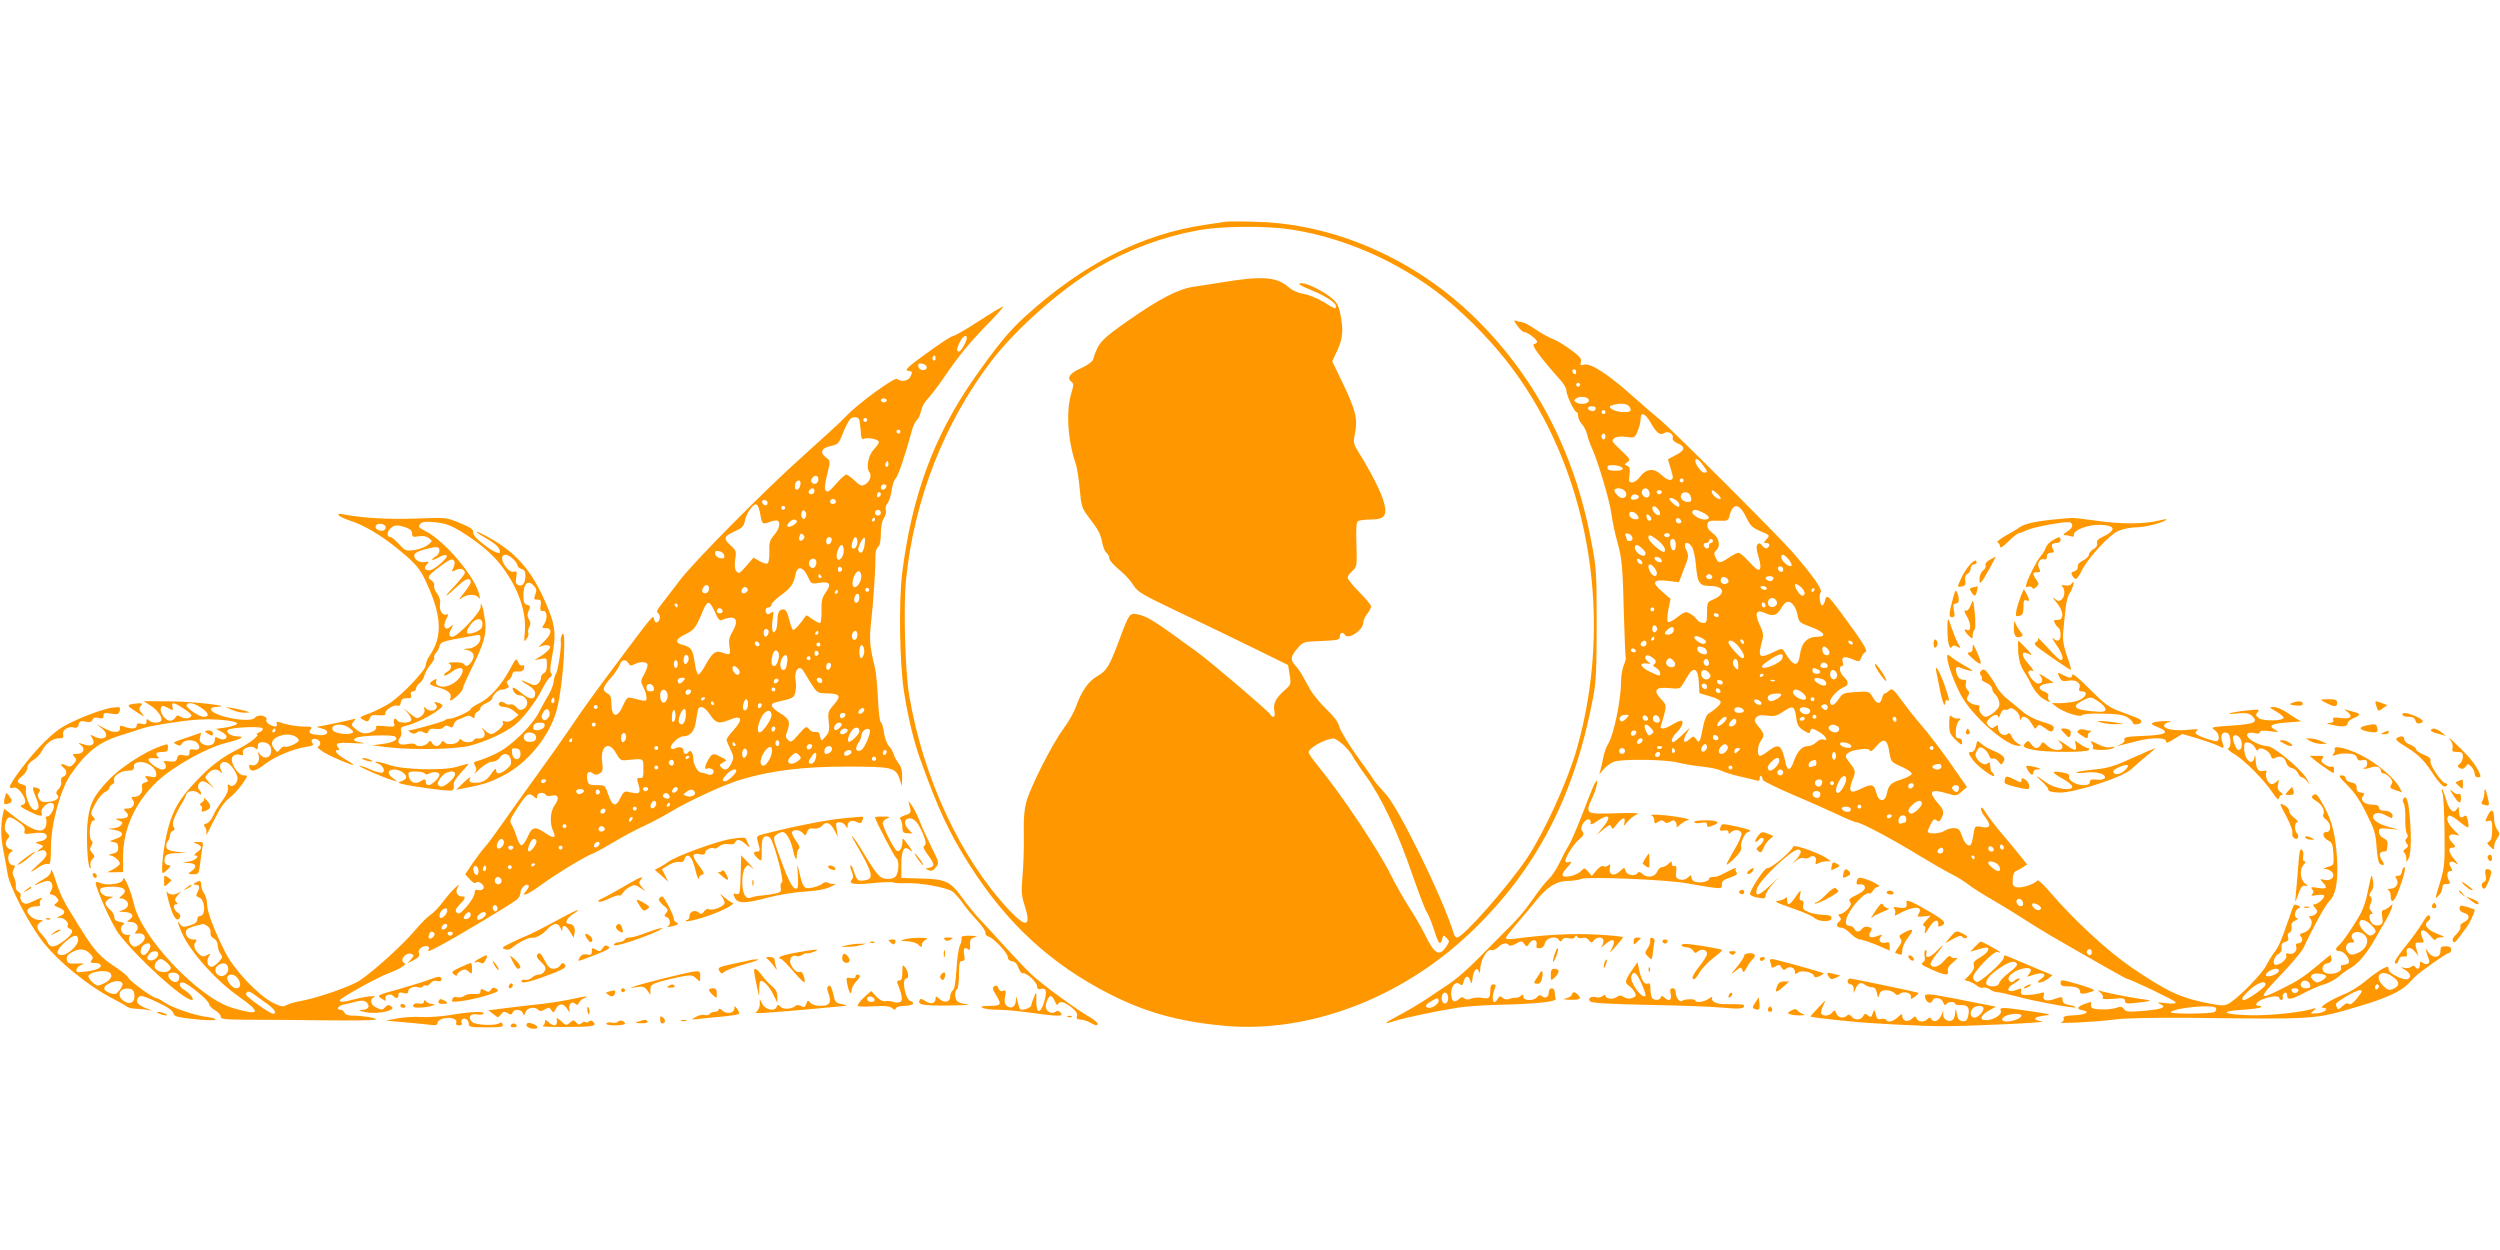 <?xml version="1.0" standalone="no"?>
<!DOCTYPE svg PUBLIC "-//W3C//DTD SVG 20010904//EN"
 "http://www.w3.org/TR/2001/REC-SVG-20010904/DTD/svg10.dtd">
<svg version="1.0" xmlns="http://www.w3.org/2000/svg"
 width="1280pt" height="640pt" viewBox="0 0 1280 640"
 preserveAspectRatio="xMidYMid meet">
<g transform="translate(0,640) scale(0.1,-0.1)"
fill="#ff9800" stroke="none">
<path d="M6270 5264 c-14 -2 -59 -9 -100 -15 -325 -48 -624 -200 -921 -469
-80 -72 -147 -153 -262 -318 -206 -295 -318 -600 -368 -997 -18 -149 -13 -470
10 -610 21 -133 50 -250 80 -335 95 -265 148 -380 256 -550 189 -297 414 -505
713 -658 186 -95 355 -142 589 -164 435 -40 912 142 1267 482 334 320 528 695
623 1200 15 77 18 149 18 375 0 266 -1 287 -29 430 -87 462 -294 851 -612
1155 -302 288 -705 463 -1094 474 -80 3 -156 3 -170 0z m340 -39 c296 -45 604
-189 832 -389 134 -118 247 -243 336 -371 368 -530 480 -1251 295 -1900 -46
-163 -168 -429 -254 -558 -100 -148 -328 -407 -359 -407 -6 0 -13 8 -16 18
-55 182 -285 651 -352 720 -23 24 -50 55 -59 70 -9 15 -50 73 -91 129 -40 57
-78 120 -84 140 -6 26 -29 56 -68 93 -31 30 -68 75 -81 98 -13 24 -32 57 -41
74 -9 17 -26 41 -38 53 -25 27 -22 46 17 90 25 29 30 30 120 33 84 4 93 6 93
23 0 20 15 26 25 9 17 -28 95 23 95 63 0 10 9 30 20 44 11 14 20 31 20 38 0 7
-27 40 -60 73 -33 33 -60 66 -60 74 0 8 11 24 24 35 24 21 24 25 21 134 -3 81
-1 115 8 121 7 4 35 8 63 8 73 0 88 19 70 87 -13 50 -68 159 -129 256 -28 45
-29 50 -19 101 14 71 3 116 -63 254 l-54 112 27 58 c28 61 31 103 14 187 -7
37 -18 57 -43 78 -39 34 -125 77 -153 77 -28 0 -14 -10 49 -36 68 -27 125 -64
125 -81 0 -18 0 -18 -65 22 -32 19 -78 37 -102 41 -28 4 -57 17 -77 35 -60 52
-136 57 -336 24 -47 -8 -115 -18 -153 -24 -74 -11 -171 -61 -327 -170 -142
-99 -157 -115 -184 -203 -3 -10 -30 -29 -59 -42 -58 -25 -77 -51 -52 -70 13
-10 13 -16 0 -60 -28 -92 -18 -243 23 -361 6 -16 15 -74 20 -127 8 -92 11
-100 49 -150 49 -64 58 -82 67 -129 4 -21 13 -42 21 -49 8 -7 15 -20 15 -30 0
-9 22 -34 49 -56 27 -21 60 -57 73 -79 23 -37 43 -48 234 -139 115 -54 288
-138 384 -185 l175 -86 8 -50 c8 -48 7 -50 -27 -80 -44 -39 -59 -69 -51 -106
7 -30 -7 -40 -22 -16 -13 20 -301 266 -377 321 -229 167 -248 178 -304 191
-37 8 -42 1 -87 -120 -54 -146 -69 -170 -117 -197 -45 -25 -83 -80 -110 -159
-9 -25 -37 -75 -63 -110 -57 -77 -166 -291 -189 -371 -12 -42 -16 -90 -14
-175 1 -65 -2 -159 -7 -210 -6 -74 -5 -101 9 -142 38 -116 13 -126 -77 -31
-249 266 -440 675 -512 1100 -21 125 -30 455 -16 593 42 410 195 802 438 1120
127 166 358 369 544 478 157 91 330 156 509 189 120 23 350 25 480 5z m265
-2636 c20 -18 43 -45 51 -61 8 -16 40 -64 71 -106 77 -107 161 -286 233 -497
35 -99 68 -187 75 -195 7 -8 23 -48 36 -87 24 -77 33 -87 43 -51 5 21 6 22 22
6 16 -16 16 -18 0 -43 -37 -56 -61 -42 -113 65 -15 30 -50 92 -79 136 -29 45
-72 122 -96 170 -61 123 -246 400 -360 540 -32 39 -58 75 -58 82 0 22 82 68
127 71 7 1 28 -13 48 -30z"/>
<path d="M5010 4755 c-63 -41 -122 -75 -130 -75 -8 0 -69 -40 -135 -88 -96
-69 -115 -88 -97 -90 25 -4 26 -6 12 -33 -11 -20 -49 -26 -66 -9 -12 12 -205
-129 -264 -193 -19 -21 -114 -108 -210 -194 -204 -182 -561 -542 -640 -645
-30 -40 -70 -92 -89 -116 -26 -33 -32 -45 -22 -51 15 -10 11 -43 -6 -48 -6 -2
-13 6 -15 18 -3 24 0 28 -234 -286 -66 -88 -150 -205 -186 -260 -37 -55 -120
-173 -185 -262 -65 -90 -144 -201 -177 -248 -32 -46 -69 -96 -82 -110 -13 -14
-41 -52 -63 -83 l-39 -58 23 -26 c14 -16 26 -23 32 -17 13 13 48 -15 38 -30
-4 -7 -16 -11 -26 -8 -14 4 -19 0 -19 -16 0 -12 -18 -42 -39 -67 -32 -36 -42
-43 -52 -33 -10 10 -8 18 14 41 30 31 34 42 14 42 -25 0 -37 21 -25 44 11 21
11 21 -10 2 -12 -10 -41 -43 -64 -73 -22 -30 -51 -59 -63 -66 -12 -7 -48 -42
-79 -79 -64 -76 -212 -210 -284 -258 -47 -31 -220 -91 -302 -105 -25 -4 -56
-13 -70 -20 -21 -11 -31 -10 -73 11 -77 40 -200 170 -245 261 -58 115 -92 207
-92 245 0 19 -7 43 -15 54 -8 10 -15 29 -15 42 0 24 -7 27 -30 12 -13 -8 -12
-10 3 -10 19 0 22 -13 7 -40 -8 -15 -6 -20 9 -25 32 -10 36 -95 5 -95 -8 0
-14 -8 -14 -18 0 -13 -12 -22 -37 -30 -33 -10 -40 -9 -50 5 -18 24 -16 12 8
-43 43 -97 173 -243 291 -326 120 -84 110 -101 -33 -58 -174 52 -469 364 -504
535 -14 63 -54 155 -55 123 0 -22 -81 -35 -116 -19 -17 7 -24 7 -24 0 0 -28
85 -216 115 -256 97 -128 334 -343 378 -343 15 0 -12 36 -37 50 -28 15 -35 40
-11 40 22 0 135 -92 135 -110 0 -8 14 -23 30 -32 17 -9 30 -24 30 -33 0 -13
19 -15 128 -16 70 0 248 -1 395 -3 147 -2 270 0 272 4 5 8 -68 20 -122 20 -21
0 -36 6 -39 15 -4 8 -12 15 -20 15 -25 0 -15 19 13 26 16 3 45 10 67 16 31 7
42 6 54 -5 19 -20 7 -37 -26 -38 -20 -1 -15 -4 18 -11 60 -13 162 8 135 28
-14 11 -20 10 -32 -2 -17 -17 -16 -17 -48 -2 -26 12 -34 43 -12 51 28 12 -42
6 -93 -8 -65 -17 -80 -18 -80 -6 0 10 193 117 245 136 51 18 101 48 88 52 -7
3 -13 10 -13 18 0 19 28 38 46 31 15 -6 15 -8 -2 -28 l-19 -21 33 17 c25 13
32 22 27 36 -4 13 1 22 15 30 22 12 44 5 35 -11 -10 -15 2 -11 63 22 92 49
345 201 387 232 11 8 20 25 20 37 0 24 29 49 41 37 4 -4 -1 -16 -11 -27 -33
-37 5 -22 74 28 76 56 224 146 266 162 16 6 65 33 110 60 45 27 112 63 148 79
37 17 100 50 140 74 96 58 275 140 362 166 156 46 316 66 540 66 236 0 252 -4
272 -67 l11 -33 1 46 c1 31 -5 54 -18 70 -10 13 -22 35 -26 49 -4 14 -15 32
-25 42 -9 9 -20 39 -24 66 -3 28 -11 52 -16 54 -6 2 -12 57 -15 123 -3 66 -10
136 -15 155 -27 108 -30 147 -20 235 12 104 23 271 22 332 -1 25 5 46 14 53 9
8 14 32 14 69 0 35 6 65 16 79 8 12 13 31 9 41 -3 10 1 25 8 33 8 8 18 37 22
66 4 28 13 56 21 63 12 10 49 119 83 245 6 23 18 47 26 54 8 7 17 27 21 46 3
19 18 46 33 61 15 16 54 66 86 113 75 110 129 176 229 278 44 45 76 82 71 82
-6 0 -62 -34 -125 -75z m-60 -85 c0 -18 -30 -70 -40 -70 -14 0 -12 16 5 50 15
29 35 40 35 20z m-160 -106 c0 -8 -5 -12 -10 -9 -6 4 -8 11 -5 16 9 14 15 11
15 -7z m-45 -44 c0 -22 -39 -19 -43 3 -3 15 1 18 20 15 12 -2 23 -10 23 -18z
m-205 -170 c0 -5 -7 -10 -15 -10 -8 0 -15 5 -15 10 0 6 7 10 15 10 8 0 15 -4
15 -10z m-139 -104 c1 -6 2 -18 3 -26 2 -8 3 -28 4 -44 2 -21 6 -27 17 -22 21
8 75 -4 75 -17 0 -6 -12 -23 -26 -38 -28 -29 -41 -94 -23 -116 14 -17 2 -51
-23 -64 -17 -9 -25 -6 -52 20 -18 17 -37 31 -43 31 -6 0 -30 -21 -52 -47 -31
-36 -43 -45 -52 -36 -9 9 -7 29 6 83 17 71 17 71 -4 86 -35 25 -27 50 21 60
40 9 43 12 65 69 13 33 30 65 39 72 18 13 43 7 45 -11z m39 4 c0 -5 -4 -10
-10 -10 -5 0 -10 5 -10 10 0 6 5 10 10 10 6 0 10 -4 10 -10z m170 -60 c0 -5
-4 -10 -10 -10 -5 0 -10 5 -10 10 0 6 5 10 10 10 6 0 10 -4 10 -10z m-64 -177
c-10 -10 -19 5 -10 18 6 11 8 11 12 0 2 -7 1 -15 -2 -18z m-356 -68 c0 -19
-20 -29 -32 -17 -8 8 -7 16 2 26 14 17 30 12 30 -9z m-92 -27 c-4 -27 -28 -36
-28 -10 0 20 8 32 22 32 5 0 8 -10 6 -22z m440 -10 c-6 -18 -28 -21 -28 -4 0
9 7 16 16 16 9 0 14 -5 12 -12z m-368 -23 c0 -8 -7 -15 -15 -15 -16 0 -20 12
-8 23 11 12 23 8 23 -8z m340 -14 c0 -6 -4 -13 -10 -16 -5 -3 -10 1 -10 9 0 9
5 16 10 16 6 0 10 -4 10 -9z m-230 -42 c0 -5 -7 -9 -15 -9 -15 0 -20 12 -9 23
8 8 24 -1 24 -14z m-350 -5 c0 -17 -22 -14 -28 4 -2 7 3 12 12 12 9 0 16 -7
16 -16z m-38 -54 c9 -54 12 -57 50 -42 17 6 35 9 39 6 17 -10 9 -43 -18 -74
-22 -26 -26 -40 -24 -85 1 -29 -3 -56 -9 -60 -5 -3 -24 2 -41 12 l-31 18 -37
-43 c-33 -38 -39 -41 -50 -28 -9 11 -11 30 -7 61 7 42 5 47 -25 74 -37 34 -33
46 26 72 35 16 44 25 49 53 7 39 43 89 59 83 7 -2 15 -23 19 -47z m128 30 c0
-5 -4 -10 -10 -10 -5 0 -10 5 -10 10 0 6 5 10 10 10 6 0 10 -4 10 -10z m106
-46 c-5 -13 -10 -14 -18 -6 -6 6 -8 18 -4 28 5 13 10 14 18 6 6 -6 8 -18 4
-28z m384 21 c0 -8 -7 -15 -15 -15 -8 0 -15 7 -15 15 0 8 7 15 15 15 8 0 15
-7 15 -15z m-30 -35 c0 -5 -5 -10 -11 -10 -5 0 -7 5 -4 10 3 6 8 10 11 10 2 0
4 -4 4 -10z m-400 -10 c0 -12 -40 -34 -47 -26 -9 8 17 36 33 36 8 0 14 -4 14
-10z m32 -92 c-15 -15 -26 -4 -18 18 5 13 9 15 18 6 9 -9 9 -15 0 -24z m146
-5 c-5 -25 -28 -28 -28 -4 0 12 6 21 16 21 9 0 14 -7 12 -17z m132 -7 c0 -24
-16 -43 -27 -32 -8 8 6 56 17 56 6 0 10 -11 10 -24z m36 -21 c-7 -34 -19 -45
-31 -25 -7 11 24 75 32 66 3 -3 2 -21 -1 -41z m-106 -24 c0 -33 -26 -62 -35
-39 -7 18 11 68 25 68 5 0 10 -13 10 -29z m-612 -24 c3 -14 -1 -18 -20 -15
-12 2 -24 11 -26 21 -3 14 1 18 20 15 12 -2 24 -11 26 -21z m472 -36 c0 -11
-5 -23 -11 -27 -15 -9 -33 12 -26 30 9 23 37 20 37 -3z m132 -36 c0 -5 -5 -11
-11 -13 -6 -2 -11 4 -11 13 0 9 5 15 11 13 6 -2 11 -8 11 -13z m-177 -35 c18
-40 19 -41 60 -34 54 8 63 -6 33 -49 -19 -26 -23 -44 -22 -94 1 -36 -3 -63 -8
-63 -5 0 -23 9 -40 21 -16 12 -30 20 -31 18 -27 -41 -60 -78 -67 -74 -4 3 -13
27 -20 55 -9 37 -17 50 -30 50 -21 0 -30 -19 -30 -63 0 -18 -4 -38 -9 -46 -15
-23 -23 6 -15 57 6 41 5 45 -8 35 -16 -14 -28 -8 -28 14 0 7 7 13 15 13 8 0
15 6 15 14 0 8 23 30 50 50 50 36 63 55 74 109 9 41 39 35 61 -13z m275 -3
c-1 -28 -25 -61 -39 -52 -12 7 -5 52 12 72 13 17 27 7 27 -20z m-205 3 c3 -5
1 -10 -4 -10 -6 0 -11 5 -11 10 0 6 2 10 4 10 3 0 8 -4 11 -10z m-575 -65 c0
-17 -17 -28 -30 -20 -7 4 -7 13 0 26 12 21 30 17 30 -6z m193 -16 c-17 -17
-37 -1 -22 17 8 10 15 12 23 4 7 -7 7 -13 -1 -21z m627 11 c0 -5 -4 -10 -10
-10 -5 0 -10 5 -10 10 0 6 5 10 10 10 6 0 10 -4 10 -10z m-160 -10 c0 -5 -5
-10 -11 -10 -5 0 -7 5 -4 10 3 6 8 10 11 10 2 0 4 -4 4 -10z m110 -29 c0 -22
-16 -36 -24 -22 -8 12 3 41 15 41 5 0 9 -9 9 -19z m-738 -78 c15 -35 23 -43
36 -37 67 28 89 4 53 -59 -18 -30 -21 -47 -16 -78 7 -42 3 -45 -38 -30 -33 13
-51 -2 -85 -64 -15 -28 -31 -49 -37 -48 -5 1 -14 28 -18 60 -10 68 -18 80 -61
91 -43 11 -39 30 14 55 45 22 53 33 89 120 24 56 34 54 63 -10z m-192 37 c0
-5 -2 -10 -4 -10 -3 0 -8 5 -11 10 -3 6 -1 10 4 10 6 0 11 -4 11 -10z m230
-31 c0 -5 -7 -9 -15 -9 -15 0 -20 12 -9 23 8 8 24 -1 24 -14z m233 -95 c8 -8
-3 -34 -14 -34 -5 0 -9 9 -9 20 0 19 11 26 23 14z m257 -14 c0 -5 -5 -10 -11
-10 -5 0 -7 5 -4 10 3 6 8 10 11 10 2 0 4 -4 4 -10z m200 -9 c0 -23 -16 -36
-25 -21 -9 14 1 40 15 40 5 0 10 -9 10 -19z m-503 -57 c-9 -9 -28 6 -21 18 4
6 10 6 17 -1 6 -6 8 -13 4 -17z m313 6 c0 -5 -4 -10 -10 -10 -5 0 -10 5 -10
10 0 6 5 10 10 10 6 0 10 -4 10 -10z m223 -48 c-3 -12 -9 -22 -14 -22 -11 0
-12 54 -2 64 11 11 23 -19 16 -42z m-438 8 c10 -17 -5 -70 -21 -70 -15 0 -18
20 -8 58 7 23 19 29 29 12z m207 -5 c0 -5 -5 -11 -11 -13 -6 -2 -11 4 -11 13
0 9 5 15 11 13 6 -2 11 -8 11 -13z m-668 -38 c-3 -9 -10 -17 -15 -17 -11 0
-12 34 -2 44 11 11 24 -9 17 -27z m507 -3 c-4 -33 -9 -44 -21 -44 -15 0 -20
30 -8 55 15 33 34 26 29 -11z m119 16 c0 -5 -4 -10 -10 -10 -5 0 -10 5 -10 10
0 6 5 10 10 10 6 0 10 -4 10 -10z m-932 -26 c7 -13 13 -14 30 -5 26 14 59 14
67 1 3 -6 -4 -27 -15 -49 -21 -36 -21 -40 -6 -69 9 -17 16 -41 16 -53 0 -22 2
-22 -78 -2 -19 5 -25 -1 -43 -41 -30 -68 -59 -59 -59 19 0 24 -6 38 -20 45
-29 15 -25 31 19 81 21 24 41 54 45 67 9 26 31 29 44 6z m252 -4 c0 -11 -4
-20 -10 -20 -5 0 -10 9 -10 20 0 11 5 20 10 20 6 0 10 -9 10 -20z m783 -15
c-3 -8 -9 -15 -14 -15 -10 0 -12 24 -3 33 11 11 24 -3 17 -18z m-473 -10 c16
-19 3 -40 -16 -24 -15 13 -19 39 -5 39 5 0 14 -7 21 -15z m335 -13 c6 -10 24
-39 40 -65 28 -44 33 -46 75 -47 71 -1 79 -12 41 -56 -31 -35 -33 -41 -28 -88
5 -41 2 -56 -13 -73 -10 -13 -21 -23 -23 -23 -3 0 -7 10 -9 23 -2 16 -9 21
-22 19 -11 -2 -26 4 -34 15 -13 17 -16 15 -53 -27 -35 -40 -40 -43 -54 -29
-13 12 -14 21 -5 43 18 49 12 65 -35 94 -51 31 -57 49 -17 58 84 19 86 20 94
49 4 17 5 42 2 57 -11 54 19 91 41 50z m-615 -47 c-7 -8 -16 -15 -21 -15 -5 0
-9 7 -9 15 0 9 9 15 21 15 18 0 19 -2 9 -15z m481 -8 c-13 -13 -26 -3 -16 12
3 6 11 8 17 5 6 -4 6 -10 -1 -17z m229 7 c0 -17 -22 -14 -28 4 -2 7 3 12 12
12 9 0 16 -7 16 -16z m-862 -37 c2 -12 -3 -17 -17 -17 -15 0 -21 6 -21 21 0
25 33 22 38 -4z m622 -7 c0 -5 -4 -10 -10 -10 -5 0 -10 5 -10 10 0 6 5 10 10
10 6 0 10 -4 10 -10z m-552 -26 c3 -25 -13 -48 -27 -40 -12 8 -15 49 -4 60 11
11 28 1 31 -20z m120 14 c-6 -18 -28 -21 -28 -4 0 9 7 16 16 16 9 0 14 -5 12
-12z m72 -32 c0 -3 -4 -8 -10 -11 -5 -3 -10 -1 -10 4 0 6 5 11 10 11 6 0 10
-2 10 -4z m220 -30 c0 -26 -15 -43 -24 -28 -7 12 4 52 15 52 5 0 9 -11 9 -24z
m-175 4 c3 -5 1 -10 -4 -10 -6 0 -11 5 -11 10 0 6 2 10 4 10 3 0 8 -4 11 -10z
m245 -9 c0 -6 -4 -13 -10 -16 -5 -3 -10 1 -10 9 0 9 5 16 10 16 6 0 10 -4 10
-9z m-840 -11 c0 -5 -4 -10 -10 -10 -5 0 -10 5 -10 10 0 6 5 10 10 10 6 0 10
-4 10 -10z m576 -40 c29 -44 46 -48 100 -25 63 26 71 4 19 -54 -19 -21 -35
-43 -35 -48 0 -5 9 -28 20 -50 18 -38 18 -43 4 -72 -16 -33 -32 -39 -52 -19
-10 10 -7 15 10 24 21 11 21 12 -10 28 -41 21 -45 21 -65 -13 -19 -32 -22 -56
-7 -46 5 3 16 2 24 -2 23 -12 3 -38 -20 -28 -11 5 -26 9 -34 9 -17 1 -40 41
-40 71 0 28 -16 50 -24 36 -10 -16 -26 -14 -26 3 0 19 -20 26 -42 15 -10 -6
-19 -5 -23 1 -8 14 40 60 62 60 38 0 60 27 67 82 4 28 9 55 12 60 12 18 35 6
60 -32z m783 14 c-6 -7 -15 -11 -21 -8 -5 3 -4 12 3 20 6 7 15 11 21 8 5 -3 4
-12 -3 -20z m-968 -47 c-8 -8 -11 -2 -11 19 0 40 14 54 18 19 2 -15 -1 -32 -7
-38z m60 51 c4 -46 -13 -80 -31 -62 -7 7 -7 21 1 42 11 32 28 43 30 20z m439
-20 c0 -23 -45 -88 -61 -88 -14 0 -11 36 8 75 19 40 53 49 53 13z m378 0 c-6
-18 -28 -21 -28 -4 0 9 7 16 16 16 9 0 14 -5 12 -12z m-1278 -48 c0 -5 -4 -10
-10 -10 -5 0 -10 5 -10 10 0 6 5 10 10 10 6 0 10 -4 10 -10z m1260 1 c0 -12
-29 -35 -36 -28 -11 10 5 37 21 37 8 0 15 -4 15 -9z m-340 -20 c0 -6 -4 -13
-10 -16 -5 -3 -10 1 -10 9 0 9 5 16 10 16 6 0 10 -4 10 -9z m430 -15 c0 -16
-48 -62 -56 -53 -8 8 5 44 22 62 17 16 34 12 34 -9z m-60 4 c0 -12 -28 -25
-36 -17 -9 9 6 27 22 27 8 0 14 -5 14 -10z m112 4 c11 -10 -24 -94 -42 -104
-27 -14 -35 5 -16 35 9 13 16 30 16 38 0 23 29 45 42 31z m-1248 -47 c-3 -9
-10 -17 -15 -17 -11 0 -12 34 -2 44 11 11 24 -9 17 -27z m-274 -7 c0 -5 -5
-10 -11 -10 -5 0 -7 5 -4 10 3 6 8 10 11 10 2 0 4 -4 4 -10z m1060 -15 c0 -8
-4 -15 -10 -15 -5 0 -10 7 -10 15 0 8 5 15 10 15 6 0 10 -7 10 -15z m-225 -5
c3 -5 1 -10 -4 -10 -6 0 -11 5 -11 10 0 6 2 10 4 10 3 0 8 -4 11 -10z m393
-12 c-6 -18 -28 -21 -28 -4 0 9 7 16 16 16 9 0 14 -5 12 -12z m-1003 -36 c17
-31 25 -37 50 -34 95 9 88 12 89 -43 1 -43 -2 -50 -17 -48 -15 1 -17 -3 -12
-20 19 -60 14 -66 -45 -52 -22 6 -28 1 -43 -29 -23 -50 -42 -45 -62 14 -17 50
-17 50 -60 50 -39 0 -43 3 -48 28 -7 33 7 50 27 33 11 -9 20 -10 35 -2 17 10
19 18 14 61 -10 83 36 110 72 42z m215 28 c0 -5 -4 -10 -10 -10 -5 0 -10 5
-10 10 0 6 5 10 10 10 6 0 10 -4 10 -10z m582 -21 c-3 -28 -28 -69 -43 -69
-20 0 -20 31 1 65 24 39 47 41 42 4z m308 16 c0 -16 -27 -32 -37 -22 -3 4 -3
13 0 22 8 20 37 20 37 0z m-436 -28 c-3 -9 -10 -17 -15 -17 -11 0 -12 34 -2
44 11 11 24 -9 17 -27z m536 13 c0 -12 -28 -25 -36 -17 -9 9 6 27 22 27 8 0
14 -5 14 -10z m180 1 c0 -6 -4 -13 -10 -16 -5 -3 -10 1 -10 9 0 9 5 16 10 16
6 0 10 -4 10 -9z m-454 -47 c-41 -30 -70 -8 -34 26 20 18 23 19 38 5 14 -15
13 -18 -4 -31z m90 11 c-4 -14 -13 -25 -21 -25 -19 0 -19 10 1 38 19 28 29 22
20 -13z m-646 11 c0 -3 -4 -8 -10 -11 -5 -3 -10 -1 -10 4 0 6 5 11 10 11 6 0
10 -2 10 -4z m954 -17 c-3 -5 -10 -7 -15 -3 -5 3 -7 10 -3 15 3 5 10 7 15 3 5
-3 7 -10 3 -15z m-1034 -14 c0 -8 -4 -15 -9 -15 -13 0 -22 16 -14 24 11 11 23
6 23 -9z m-80 -25 c0 -5 -4 -10 -10 -10 -5 0 -10 5 -10 10 0 6 5 10 10 10 6 0
10 -4 10 -10z m400 -17 c0 -12 -43 -53 -57 -53 -19 0 -16 10 9 37 20 22 48 31
48 16z m-975 -53 c-3 -5 -10 -10 -16 -10 -5 0 -9 5 -9 10 0 6 7 10 16 10 8 0
12 -4 9 -10z m523 -41 c-2 -6 -8 -10 -13 -10 -5 0 -11 4 -13 10 -2 6 4 11 13
11 9 0 15 -5 13 -11z m152 2 c0 -12 -20 -25 -27 -18 -7 7 6 27 18 27 5 0 9 -4
9 -9z m-480 -10 c0 -11 -26 -22 -34 -14 -12 12 -5 23 14 23 11 0 20 -4 20 -9z
m82 -6 c0 -5 -5 -11 -11 -13 -6 -2 -11 4 -11 13 0 9 5 15 11 13 6 -2 11 -8 11
-13z m486 -3 c5 -15 -23 -26 -45 -17 -17 6 -17 7 2 21 21 16 37 14 43 -4z
m-808 -19 c0 19 35 24 45 7 3 -6 17 -7 30 -4 33 8 41 -13 16 -47 -24 -32 -28
-93 -9 -134 17 -37 5 -40 -39 -11 -54 37 -69 34 -92 -20 -12 -25 -26 -44 -32
-42 -7 2 -17 22 -24 44 -6 21 -18 49 -25 61 -12 19 -10 27 29 86 48 74 58 81
84 59 15 -14 17 -13 17 1z m675 6 c10 -15 -1 -23 -20 -15 -9 3 -13 10 -10 16
8 13 22 13 30 -1z m-65 -43 c0 -16 -18 -31 -27 -22 -8 8 5 36 17 36 5 0 10 -6
10 -14z m70 -6 c0 -5 -5 -10 -11 -10 -5 0 -7 5 -4 10 3 6 8 10 11 10 2 0 4 -4
4 -10z m-170 -20 c0 -5 -4 -10 -10 -10 -5 0 -10 5 -10 10 0 6 5 10 10 10 6 0
10 -4 10 -10z m-160 -8 c0 -13 -12 -22 -22 -16 -10 6 -1 24 13 24 5 0 9 -4 9
-8z m132 -54 c-7 -7 -12 -8 -12 -2 0 14 12 26 19 19 2 -3 -1 -11 -7 -17z
m-332 -28 c0 -5 -4 -10 -10 -10 -5 0 -10 5 -10 10 0 6 5 10 10 10 6 0 10 -4
10 -10z m195 -9 c7 -12 -12 -24 -25 -16 -11 7 -4 25 10 25 5 0 11 -4 15 -9z
m-515 -75 c0 -8 -6 -19 -14 -25 -20 -16 -30 3 -16 29 11 21 30 19 30 -4z m156
-20 c-21 -32 -40 -34 -30 -3 10 34 25 50 37 38 7 -7 4 -19 -7 -35z m334 15 c0
-12 -20 -25 -27 -18 -7 7 6 27 18 27 5 0 9 -4 9 -9z m-442 -22 c-2 -6 -8 -10
-13 -10 -5 0 -11 4 -13 10 -2 6 4 11 13 11 9 0 15 -5 13 -11z m252 1 c0 -5 -4
-10 -10 -10 -5 0 -10 5 -10 10 0 6 5 10 10 10 6 0 10 -4 10 -10z m-140 -84 c0
-3 -4 -8 -10 -11 -5 -3 -10 -1 -10 4 0 6 5 11 10 11 6 0 10 -2 10 -4z m-290
-37 c0 -10 -4 -19 -9 -19 -12 0 -23 29 -15 41 8 14 24 0 24 -22z m36 4 c-10
-10 -19 5 -10 18 6 11 8 11 12 0 2 -7 1 -15 -2 -18z m134 17 c0 -5 -4 -10 -10
-10 -5 0 -10 5 -10 10 0 6 5 10 10 10 6 0 10 -4 10 -10z m-54 -61 c10 -17 -13
-36 -27 -22 -12 12 -4 33 11 33 5 0 12 -5 16 -11z m-1942 -45 c21 -8 20 -24
-1 -40 -16 -12 -16 -13 -2 -14 9 0 22 -7 29 -15 15 -19 -1 -42 -33 -48 -13 -3
-7 -5 15 -6 44 -1 58 -19 33 -38 -18 -12 -18 -13 2 -13 31 0 49 -26 32 -46
-11 -13 -11 -15 2 -14 46 7 55 -29 14 -56 -20 -13 -28 -14 -40 -4 -16 13 -20
45 -7 53 4 2 1 2 -5 1 -36 -9 -60 34 -30 53 8 5 2 9 -18 13 -22 4 -30 11 -30
25 0 11 -10 28 -22 38 -13 10 -23 25 -23 33 0 8 10 19 23 24 21 9 21 9 -4 9
-29 1 -54 24 -44 41 7 11 83 14 109 4z m1921 -114 c-5 -8 -11 -8 -17 -2 -6 6
-7 16 -3 22 5 8 11 8 17 2 6 -6 7 -16 3 -22z m-255 -3 c0 -14 -20 -37 -32 -37
-12 0 -10 24 4 38 16 16 28 15 28 -1z m120 -21 c0 -15 -24 -28 -34 -19 -7 7
13 33 25 33 5 0 9 -6 9 -14z m78 2 c-6 -16 -36 -34 -44 -25 -9 9 15 37 33 37
8 0 13 -5 11 -12z m-1424 -61 c10 -7 16 -22 14 -33 -2 -12 4 -23 17 -29 12 -7
20 -21 20 -37 1 -14 7 -33 14 -42 12 -14 11 -20 -9 -41 -13 -14 -30 -25 -37
-25 -20 0 -28 30 -14 52 11 18 10 18 -9 8 -16 -9 -25 -8 -36 1 -27 22 -37 49
-23 65 9 11 7 14 -14 14 -28 0 -47 34 -29 52 8 8 44 20 83 27 3 1 13 -5 23
-12z m1226 4 c0 -12 -20 -25 -27 -18 -7 7 6 27 18 27 5 0 9 -4 9 -9z m-66 -40
c7 -10 -18 -34 -27 -25 -7 8 3 34 13 34 5 0 11 -4 14 -9z m94 -2 c-2 -6 -8
-10 -13 -10 -5 0 -11 4 -13 10 -2 6 4 11 13 11 9 0 15 -5 13 -11z m-1548 -60
c0 -20 -21 -49 -35 -49 -18 0 -20 31 -3 48 15 15 38 16 38 1z m40 -43 c0 -20
-27 -39 -45 -32 -13 4 -14 10 -5 26 12 23 50 27 50 6z m49 -49 c19 -21 20 -25
6 -37 -18 -15 -64 -5 -72 15 -6 17 13 45 31 45 7 0 22 -11 35 -23z m309 -23
c4 -25 -22 -49 -43 -40 -25 9 -30 37 -9 53 25 18 48 13 52 -13z m-251 -40 c3
-8 0 -21 -6 -27 -14 -14 -44 2 -49 27 -5 22 46 22 55 0z m299 -11 c20 -27 17
-53 -6 -53 -22 0 -55 43 -45 60 10 16 36 12 51 -7z m152 -133 c38 -27 52 -50
30 -50 -17 0 -138 87 -138 98 0 20 15 20 43 -1 16 -12 46 -33 65 -47z"/>
<path d="M7769 4732 c12 -18 28 -32 35 -32 16 0 66 -38 66 -50 0 -5 -7 -10
-16 -12 -16 -3 36 -73 137 -186 16 -18 29 -41 29 -52 0 -24 41 -110 52 -110 4
0 8 -9 8 -20 0 -12 9 -30 20 -42 10 -11 22 -35 26 -52 3 -17 15 -49 25 -71 32
-72 90 -266 99 -334 5 -36 18 -102 31 -146 24 -89 27 -119 34 -394 3 -107 7
-196 9 -199 2 -2 -2 -19 -10 -37 -8 -19 -14 -55 -14 -80 0 -97 -37 -276 -66
-323 -8 -12 -19 -41 -24 -65 -4 -23 -12 -53 -15 -67 l-7 -25 23 27 c13 15 37
32 52 38 42 15 263 12 327 -4 30 -8 87 -17 125 -21 39 -4 82 -13 96 -20 14 -8
57 -21 95 -30 38 -8 77 -18 87 -21 12 -4 17 0 17 12 0 10 3 14 8 10 4 -4 7
-12 7 -18 0 -6 68 -40 150 -75 83 -35 187 -82 233 -103 45 -22 89 -40 97 -40
21 0 182 -85 317 -168 63 -38 139 -82 169 -97 30 -15 70 -40 90 -56 19 -15 78
-52 130 -82 52 -30 124 -75 161 -99 36 -23 93 -58 125 -77 160 -93 386 -221
389 -221 15 0 250 -112 253 -121 2 -8 -12 -9 -50 -5 -44 5 -49 4 -29 -5 38
-16 9 -27 -90 -35 -71 -6 -85 -5 -95 9 -10 14 -18 15 -42 6 -17 -5 -53 -9 -79
-7 -39 2 -49 6 -48 21 2 20 5 20 -35 6 -36 -13 -40 -26 -11 -31 45 -7 22 -23
-37 -26 -48 -2 -61 -6 -57 -17 3 -7 -3 -16 -13 -19 -31 -9 187 2 272 14 49 7
191 10 370 9 682 -8 650 -10 890 61 126 37 205 73 241 109 14 14 31 31 37 38
26 27 163 123 174 123 7 0 13 8 13 18 0 12 -8 17 -28 17 -23 0 -27 -4 -27 -25
0 -34 -37 -39 -60 -8 l-17 23 7 -25 c4 -14 10 -30 12 -36 7 -18 -16 -27 -32
-14 -12 10 -15 9 -15 -9 0 -22 -14 -28 -25 -11 -5 8 -11 7 -20 0 -8 -7 -24 -9
-37 -5 -19 5 -19 3 5 -10 29 -17 36 -40 14 -48 -21 -8 -97 30 -97 48 0 8 -2
15 -5 15 -16 0 -68 -34 -115 -74 -29 -24 -77 -55 -109 -67 -69 -28 -134 -69
-107 -69 35 0 9 -25 -30 -28 -37 -3 -38 -3 -19 13 14 12 15 15 4 12 -66 -21
-229 -38 -332 -35 -138 4 -158 21 -33 28 47 3 88 9 92 13 4 4 -1 7 -10 7 -28
0 -13 23 25 36 42 15 79 17 79 4 0 -5 5 -10 10 -10 6 0 10 7 8 16 -2 10 3 19
10 21 6 3 12 -2 12 -11 0 -28 18 -26 83 8 36 19 83 40 106 46 23 6 56 24 74
39 17 16 48 37 67 48 34 19 82 77 117 140 10 17 32 55 49 85 18 29 35 64 39
78 7 24 7 24 -12 7 -11 -9 -25 -17 -31 -17 -7 0 -9 -13 -5 -35 4 -27 2 -36
-12 -41 -10 -4 -25 -3 -34 3 -19 12 -27 53 -10 53 8 0 8 4 -1 15 -10 12 -10
22 -2 39 7 17 7 27 -1 35 -8 8 -6 15 4 28 10 12 13 29 9 53 -6 33 -7 33 -13
10 -3 -14 -11 -49 -17 -78 -5 -29 -19 -71 -31 -94 -26 -51 -94 -152 -114 -168
-21 -17 -19 -30 5 -30 22 0 55 -43 45 -60 -3 -5 -15 -10 -25 -10 -13 0 -17 -5
-14 -15 8 -19 -38 -37 -72 -29 -32 8 -30 47 3 52 14 2 21 10 20 23 -1 10 -3
19 -5 19 -2 0 -29 -21 -60 -48 -77 -64 -105 -83 -190 -125 -123 -62 -122 -51
3 79 52 55 100 113 108 129 46 100 114 223 133 241 37 35 49 118 37 253 -11
117 -31 181 -84 268 -17 27 -24 31 -35 22 -12 -10 -10 -15 15 -30 30 -18 47
-51 36 -70 -4 -6 2 -17 14 -25 27 -19 29 -64 2 -64 -26 0 -17 -32 12 -45 17
-8 21 -20 24 -67 3 -57 3 -57 -29 -67 -23 -6 -27 -9 -12 -10 12 -1 27 -8 34
-16 19 -23 -6 -48 -39 -40 -24 6 -25 6 -8 -13 26 -29 21 -35 -25 -28 -34 6
-39 4 -30 -7 9 -10 9 -16 0 -25 -8 -8 -2 -10 25 -5 22 3 37 2 37 -4 0 -14 -34
-43 -50 -43 -10 0 -9 -5 3 -18 13 -14 14 -21 5 -30 -7 -7 -18 -12 -26 -12 -12
0 -12 -3 -2 -15 17 -21 -5 -63 -37 -71 -18 -5 -21 -9 -12 -20 13 -15 4 -34
-16 -34 -9 0 -12 -6 -9 -15 9 -22 -13 -44 -37 -38 -14 4 -18 1 -13 -10 6 -16
-30 -47 -54 -47 -20 0 -10 43 13 55 13 7 19 18 17 33 -3 17 2 25 17 29 16 4
20 11 16 24 -4 12 -1 21 8 25 8 3 12 14 10 28 -3 16 2 25 19 33 13 7 17 12 11
12 -19 1 -16 38 3 49 15 8 14 10 -1 16 -22 8 -18 13 -43 -59 -43 -124 -53
-148 -76 -179 -13 -17 -33 -49 -44 -71 -20 -40 -133 -156 -184 -189 -25 -16
-35 -17 -95 -6 -153 28 -224 60 -410 187 -128 88 -294 242 -422 391 -30 35
-57 59 -60 54 -11 -17 -77 -40 -103 -35 -21 4 -25 10 -23 40 0 22 7 39 15 42
8 3 25 13 37 20 l22 15 -32 40 c-18 23 -61 75 -97 117 -36 42 -73 92 -84 110
-11 20 -21 29 -23 21 -3 -7 7 -28 22 -47 32 -42 25 -58 -20 -49 -33 6 -34 5
-40 -33 -9 -56 -14 -65 -27 -61 -13 5 -24 22 -38 61 -7 21 -16 27 -38 27 -15
0 -36 -6 -47 -14 -22 -15 -85 -18 -85 -4 0 5 7 23 16 39 12 24 18 28 29 19 11
-9 16 -7 24 9 17 30 14 44 -19 81 -50 60 -36 73 52 47 42 -13 46 -13 72 10
l27 23 -89 128 c-50 70 -114 154 -143 187 -29 33 -74 90 -101 127 -44 60 -51
66 -64 53 -9 -8 -19 -15 -24 -15 -4 0 -11 -11 -14 -25 -9 -34 -27 -31 -48 6
-18 30 -19 30 -85 26 -63 -4 -69 -6 -88 -35 -22 -35 -45 -42 -45 -14 0 20 44
65 73 75 23 8 22 30 -3 52 -21 19 -27 55 -9 55 6 0 8 8 4 19 -9 28 8 33 49 16
35 -15 37 -15 46 9 5 13 15 26 22 28 14 5 -21 59 -129 205 -64 86 -71 91 -79
58 -3 -14 -10 -25 -14 -25 -12 0 -19 54 -8 67 11 13 -40 86 -146 208 -73 84
-631 641 -678 677 -18 14 -81 68 -140 121 -127 113 -214 169 -247 160 -20 -5
-22 -3 -17 14 5 16 -6 29 -54 64 -33 24 -75 49 -93 55 -17 6 -56 28 -86 48
-29 20 -59 36 -66 36 -7 0 -21 3 -31 7 -15 6 -15 2 5 -25z m301 -238 c0 -8 -4
-12 -10 -9 -5 3 -10 10 -10 16 0 5 5 9 10 9 6 0 10 -7 10 -16z m20 -64 c0 -5
-4 -10 -10 -10 -5 0 -10 5 -10 10 0 6 5 10 10 10 6 0 10 -4 10 -10z m45 -80
c0 -18 -43 -25 -65 -10 -13 9 -13 11 0 20 22 15 65 8 65 -10z m213 -44 c3 -13
-5 -16 -35 -16 -44 0 -89 25 -63 34 51 17 93 10 98 -18z m-178 6 c0 -14 -11
-21 -26 -15 -21 8 -17 23 6 23 11 0 20 -4 20 -8z m50 -22 c0 -5 -4 -10 -10
-10 -5 0 -10 5 -10 10 0 6 5 10 10 10 6 0 10 -4 10 -10z m230 -52 c31 -55 49
-69 71 -55 21 13 51 -7 43 -27 -3 -8 8 -18 25 -26 42 -17 39 -36 -9 -60 -22
-11 -40 -21 -40 -23 0 -1 7 -24 15 -50 13 -43 13 -49 -1 -54 -9 -3 -28 7 -47
25 -39 37 -77 34 -110 -9 -11 -16 -30 -29 -40 -29 -17 0 -19 5 -14 39 4 31 1
41 -12 46 -15 6 -15 8 2 19 16 12 13 17 -34 61 -47 44 -50 49 -34 61 12 9 33
11 61 7 43 -6 44 -5 59 30 8 20 15 48 15 62 0 38 23 30 50 -17z m-230 -73 c0
-8 -4 -15 -10 -15 -5 0 -10 7 -10 15 0 8 5 15 10 15 6 0 10 -7 10 -15z m498
-145 c26 -34 27 -40 8 -40 -14 0 -46 41 -46 60 0 18 16 10 38 -20z m-410 -17
c2 -9 -9 -13 -37 -13 -30 0 -41 4 -41 16 0 11 9 14 37 12 20 -2 38 -9 41 -15z
m312 -63 c0 -5 -4 -10 -10 -10 -5 0 -10 5 -10 10 0 6 5 10 10 10 6 0 10 -4 10
-10z m-300 -55 c13 -16 6 -35 -14 -35 -17 0 -48 35 -39 43 11 12 40 8 53 -8z
m124 -2 c4 -9 2 -21 -3 -26 -14 -14 -42 10 -34 29 7 19 29 18 37 -3z m64 -4
c-2 -6 -8 -10 -13 -10 -5 0 -11 4 -13 10 -2 6 4 11 13 11 9 0 15 -5 13 -11z
m284 -6 c10 -9 18 -20 18 -25 0 -13 -37 9 -44 27 -7 20 3 19 26 -2z m-138 -9
c10 -26 7 -34 -12 -34 -24 0 -42 19 -35 36 7 19 39 18 47 -2z m-263 -9 c0 -5
-9 -11 -21 -13 -20 -3 -27 8 -13 22 10 9 34 3 34 -9z m193 -18 c11 -8 17 -20
14 -27 -3 -9 -13 -5 -33 13 -32 28 -15 39 19 14z m-90 -50 c6 -9 7 -19 3 -23
-9 -9 -37 15 -37 33 0 18 20 12 34 -10z m446 -34 c21 -45 32 -55 74 -73 48
-20 49 -21 31 -40 -16 -18 -16 -20 -2 -20 19 0 22 -15 5 -26 -6 -4 -17 1 -25
11 -9 14 -16 16 -24 8 -8 -8 -7 -26 5 -64 22 -78 5 -87 -48 -26 -23 26 -48 47
-55 47 -6 0 -29 -11 -49 -25 -46 -31 -54 -31 -68 0 -9 19 -9 27 2 36 25 21 17
66 -17 89 -20 15 -29 29 -27 44 3 19 9 21 55 20 48 -2 52 0 58 25 17 68 50 65
85 -6z m-220 22 c36 -18 39 -35 7 -35 -27 0 -70 28 -62 41 8 13 21 11 55 -6z
m-342 -7 c19 -19 14 -30 -10 -26 -13 2 -24 11 -26 21 -4 20 18 23 36 5z m76
-29 c-8 -13 -24 -1 -24 18 0 13 3 13 15 3 8 -7 12 -16 9 -21z m154 -7 c2 -7
-3 -12 -12 -12 -9 0 -16 7 -16 16 0 17 22 14 28 -4z m-250 -85 c2 -10 -3 -17
-12 -17 -9 0 -16 2 -16 4 0 2 -3 12 -6 21 -5 13 -2 16 12 13 10 -2 20 -11 22
-21z m192 13 c0 -5 -7 -10 -15 -10 -8 0 -15 5 -15 10 0 6 7 10 15 10 8 0 15
-4 15 -10z m-69 -21 c34 -24 53 -55 40 -64 -13 -7 -81 53 -81 71 0 19 7 18 41
-7z m99 -30 c0 -38 -24 -35 -28 4 -2 19 1 27 12 27 11 0 16 -10 16 -31z m190
21 c0 -5 -4 -10 -10 -10 -5 0 -10 -7 -10 -16 0 -9 -5 -14 -12 -12 -18 6 -21
28 -4 28 9 0 16 5 16 10 0 6 5 10 10 10 6 0 10 -4 10 -10z m-106 -32 c7 -13
16 -53 19 -90 8 -94 18 -108 71 -108 76 0 85 -41 16 -70 -28 -12 -30 -16 -30
-66 0 -47 -3 -54 -19 -54 -11 0 -26 8 -33 18 -7 11 -24 24 -36 31 -21 11 -28
9 -64 -19 -22 -18 -43 -28 -48 -24 -5 5 -4 33 2 63 l11 55 -43 37 c-56 48 -47
64 29 55 l57 -7 26 68 c24 60 25 69 13 94 -22 41 4 56 29 17z m-253 -9 c15
-15 18 -24 10 -32 -12 -12 -51 17 -51 40 0 19 17 16 41 -8z m749 -56 c13 -17
17 -29 10 -31 -14 -5 -50 27 -50 45 0 21 17 15 40 -14z m-652 -1 c3 -9 -2 -13
-14 -10 -9 1 -19 9 -22 16 -3 9 2 13 14 10 9 -1 19 -9 22 -16z m-100 -11 c3
-8 -1 -12 -9 -9 -7 2 -15 10 -17 17 -3 8 1 12 9 9 7 -2 15 -10 17 -17z m66
-33 c21 -30 2 -52 -20 -24 -16 23 -19 46 -5 46 6 0 17 -10 25 -22z m656 -4 c0
-9 -5 -14 -12 -12 -18 6 -21 28 -4 28 9 0 16 -7 16 -16z m-367 -30 c11 -11 -3
-24 -18 -18 -8 4 -12 10 -9 15 6 11 18 12 27 3z m87 -30 c0 -8 -9 -14 -20 -14
-19 0 -27 19 -14 33 10 9 34 -4 34 -19z m230 18 c0 -14 -11 -21 -26 -15 -21 8
-17 23 6 23 11 0 20 -4 20 -8z m142 -49 c21 -19 24 -43 5 -43 -11 0 -37 39
-37 55 0 10 14 4 32 -12z m-177 -3 c3 -5 -1 -10 -9 -10 -8 0 -18 5 -21 10 -3
6 1 10 9 10 8 0 18 -4 21 -10z m245 -10 c0 -5 -5 -10 -11 -10 -5 0 -7 5 -4 10
3 6 8 10 11 10 2 0 4 -4 4 -10z m-192 -63 c4 -20 -25 -34 -40 -19 -15 15 -1
44 19 40 10 -2 19 -11 21 -21z m-58 -18 c0 -5 -4 -9 -10 -9 -5 0 -10 7 -10 16
0 8 5 12 10 9 6 -3 10 -10 10 -16z m142 4 c9 -10 18 -34 22 -54 6 -34 11 -38
65 -58 70 -25 88 -51 37 -51 -52 0 -82 -30 -90 -90 -9 -69 -34 -65 -81 15 -10
17 -13 16 -55 -4 -73 -35 -81 -27 -59 53 9 34 8 46 -12 88 -27 58 -17 80 26
60 43 -20 62 -14 84 23 23 39 40 44 63 18z m-712 -23 c0 -5 -4 -10 -10 -10 -5
0 -10 5 -10 10 0 6 5 10 10 10 6 0 10 -4 10 -10z m330 -30 c0 -5 -4 -10 -9
-10 -6 0 -13 5 -16 10 -3 6 1 10 9 10 9 0 16 -4 16 -10z m-315 -70 c0 -7 -6
-15 -12 -17 -8 -3 -13 4 -13 17 0 13 5 20 13 18 6 -3 12 -11 12 -18z m85 -5
c0 -17 -22 -29 -41 -23 -8 3 -6 9 5 21 22 21 36 22 36 2z m162 -67 c-8 -8 -19
-6 -37 6 -35 23 -22 40 17 20 21 -11 27 -19 20 -26z m-262 22 c0 -5 -5 -10
-11 -10 -5 0 -7 5 -4 10 3 6 8 10 11 10 2 0 4 -4 4 -10z m460 -21 c0 -6 -4 -7
-10 -4 -5 3 -10 11 -10 16 0 6 5 7 10 4 6 -3 10 -11 10 -16z m-500 -4 c0 -8
-7 -15 -15 -15 -16 0 -20 12 -8 23 11 12 23 8 23 -8z m474 -18 c27 -35 33 -57
17 -57 -11 0 -71 67 -71 80 0 21 30 8 54 -23z m581 23 c3 -5 2 -10 -4 -10 -5
0 -13 5 -16 10 -3 6 -2 10 4 10 5 0 13 -4 16 -10z m-761 -26 c17 -7 22 -34 7
-34 -21 0 -41 13 -41 26 0 15 10 17 34 8z m636 -9 c14 -17 5 -36 -15 -28 -16
6 -21 43 -6 43 5 0 14 -7 21 -15z m-985 -5 c3 -5 -1 -10 -9 -10 -9 0 -16 5
-16 10 0 6 4 10 9 10 6 0 13 -4 16 -10z m750 -42 c-11 -27 -112 -65 -103 -38
2 5 23 22 48 38 45 29 66 29 55 0z m-649 -9 c3 -6 1 -15 -6 -19 -9 -6 -7 -11
9 -19 11 -7 21 -18 21 -26 0 -19 -1 -19 -55 7 -47 23 -55 45 -14 41 23 -3 23
-2 5 11 -23 19 -12 40 14 26 10 -6 22 -15 26 -21z m94 -4 c16 -20 1 -38 -23
-29 -17 6 -22 25 -10 37 10 11 19 8 33 -8z m180 -11 c0 -16 -16 -19 -25 -4 -8
13 4 32 16 25 5 -4 9 -13 9 -21z m150 -12 c0 -24 -1 -25 -16 -10 -10 9 -14 24
-10 33 9 23 26 9 26 -23z m458 0 c2 -7 -6 -12 -17 -12 -21 0 -27 11 -14 24 9
9 26 2 31 -12z m-54 -18 c23 -9 20 -24 -4 -24 -11 0 -20 7 -20 15 0 17 2 18
24 9z m-606 -66 l3 -57 54 -16 c33 -9 55 -21 55 -30 0 -12 -24 -35 -64 -60 -9
-6 -21 -35 -27 -70 -14 -74 -19 -83 -35 -60 -13 18 -14 18 -34 0 -29 -26 -37
-10 -16 28 l19 32 -39 -37 c-22 -21 -43 -38 -47 -38 -15 0 -6 28 17 49 27 26
40 61 23 61 -7 0 -27 -9 -45 -20 -40 -25 -67 -26 -58 -4 4 9 11 36 18 61 10
42 9 46 -17 73 -43 45 -29 64 40 57 51 -5 57 -4 70 19 8 13 22 36 31 50 26 43
49 28 52 -38z m52 47 c10 -12 10 -19 2 -27 -16 -16 -42 -2 -42 22 0 24 22 26
40 5z m654 -2 c8 -19 -8 -38 -23 -29 -16 10 -13 46 3 46 8 0 17 -8 20 -17z
m-374 -7 c0 -3 -4 -8 -10 -11 -5 -3 -10 -1 -10 4 0 6 5 11 10 11 6 0 10 -2 10
-4z m298 -22 c22 -6 32 -34 11 -34 -17 0 -49 20 -49 30 0 11 6 12 38 4z m-507
-19 c-1 -15 -24 -12 -29 3 -3 9 2 13 12 10 10 -1 17 -7 17 -13z m266 9 c-3 -3
-12 -4 -19 -1 -8 3 -5 6 6 6 11 1 17 -2 13 -5z m-347 -30 c0 -9 -5 -14 -12
-12 -18 6 -21 28 -4 28 9 0 16 -7 16 -16z m67 -30 c-9 -9 -28 6 -21 18 4 6 10
6 17 -1 6 -6 8 -13 4 -17z m423 -2 c13 -11 20 -24 16 -30 -10 -16 -66 13 -66
33 0 20 23 19 50 -3z m-110 -8 c0 -12 -34 -33 -52 -34 -20 0 -24 26 -5 33 18
8 57 8 57 1z m170 -24 c0 -5 -4 -10 -10 -10 -5 0 -10 5 -10 10 0 6 5 10 10 10
6 0 10 -4 10 -10z m-272 -18 c3 -9 -2 -13 -14 -10 -9 1 -19 9 -22 16 -3 9 2
13 14 10 9 -1 19 -9 22 -16z m337 -32 c-5 -8 -11 -8 -21 1 -12 10 -12 14 -2
20 16 10 33 -5 23 -21z m-427 -7 c2 -8 -6 -13 -22 -13 -17 0 -26 5 -26 16 0
19 41 16 48 -3z m268 -33 c5 -41 12 -53 38 -70 26 -16 32 -17 34 -5 4 19 11
19 50 -5 32 -20 45 -47 17 -36 -9 3 -24 -3 -35 -14 -11 -11 -31 -20 -43 -20
-30 0 -55 -27 -72 -76 -16 -48 -32 -54 -41 -17 -22 101 -34 110 -90 68 -18
-14 -37 -25 -43 -25 -16 0 -13 53 4 76 20 27 19 38 -11 73 -22 27 -24 34 -13
47 10 12 24 15 57 10 36 -5 50 -1 80 19 52 35 60 32 68 -25z m72 33 c2 -7 -4
-16 -12 -19 -19 -7 -49 14 -40 28 8 13 46 6 52 -9z m-943 -43 c-12 -13 -22
-17 -28 -11 -13 13 1 31 25 31 21 0 21 -1 3 -20z m113 2 c2 -7 -3 -12 -12 -12
-9 0 -16 7 -16 16 0 17 22 14 28 -4z m60 -5 c2 -10 -3 -17 -12 -17 -18 0 -29
16 -21 31 9 14 29 6 33 -14z m802 13 c0 -5 -4 -10 -10 -10 -5 0 -10 5 -10 10
0 6 5 10 10 10 6 0 10 -4 10 -10z m-460 -8 c0 -14 -39 -46 -47 -39 -3 4 2 16
12 27 19 21 35 26 35 12z m400 -2 c0 -5 -7 -10 -16 -10 -8 0 -12 5 -9 10 3 6
10 10 16 10 5 0 9 -4 9 -10z m470 -6 c0 -8 -4 -12 -10 -9 -5 3 -10 10 -10 16
0 5 5 9 10 9 6 0 10 -7 10 -16z m-820 -9 c0 -16 -27 -32 -37 -21 -7 7 16 36
28 36 5 0 9 -7 9 -15z m-436 -34 c14 -16 15 -20 2 -30 -12 -10 -17 -8 -25 8
-22 41 -7 56 23 22z m955 10 c15 -10 7 -31 -12 -31 -21 0 -40 17 -33 29 9 13
26 14 45 2z m-1031 -33 c-6 -18 -28 -21 -28 -4 0 9 7 16 16 16 9 0 14 -5 12
-12z m420 -26 c2 -7 -3 -12 -12 -12 -9 0 -16 7 -16 16 0 17 22 14 28 -4z
m-388 -11 c0 -12 -20 -25 -27 -18 -7 7 6 27 18 27 5 0 9 -4 9 -9z m1263 -60
c9 -52 9 -53 64 -77 31 -14 53 -30 51 -37 -3 -6 -25 -19 -51 -27 -56 -18 -67
-29 -76 -72 -10 -48 -43 -46 -55 5 -11 43 -24 46 -81 17 -52 -26 -63 -14 -41
45 19 49 21 44 -29 111 -15 21 13 41 67 47 32 5 48 3 52 -6 3 -7 15 0 32 21
38 46 57 39 67 -27z m-195 31 c3 -10 -4 -13 -24 -10 -15 2 -29 9 -32 16 -3 10
4 13 24 10 15 -2 29 -9 32 -16z m-738 -6 c0 -16 -18 -31 -27 -22 -8 8 5 36 17
36 5 0 10 -6 10 -14z m105 4 c8 -13 -13 -40 -31 -40 -17 0 -18 22 -2 38 15 15
25 15 33 2z m-335 -4 c0 -11 -19 -15 -25 -6 -3 5 1 10 9 10 9 0 16 -2 16 -4z
m1390 -6 c0 -5 -4 -10 -10 -10 -5 0 -10 5 -10 10 0 6 5 10 10 10 6 0 10 -4 10
-10z m-1580 -15 c0 -8 -7 -15 -15 -15 -8 0 -15 7 -15 15 0 8 7 15 15 15 8 0
15 -7 15 -15z m255 6 c3 -5 1 -12 -5 -16 -5 -3 -10 1 -10 9 0 18 6 21 15 7z
m335 5 c0 -2 -7 -9 -15 -16 -12 -10 -15 -10 -15 4 0 9 7 16 15 16 8 0 15 -2
15 -4z m-410 -24 c0 -13 -12 -22 -22 -16 -10 6 -1 24 13 24 5 0 9 -4 9 -8z
m900 -12 c0 -11 -4 -20 -10 -20 -5 0 -10 9 -10 20 0 11 5 20 10 20 6 0 10 -9
10 -20z m-290 -25 c0 -20 -38 -57 -50 -50 -15 9 -12 23 10 45 24 24 40 26 40
5z m190 -10 c0 -8 -2 -15 -4 -15 -2 0 -11 -3 -20 -6 -10 -4 -16 -1 -16 9 0 14
13 24 33 26 4 1 7 -6 7 -14z m640 -20 c0 -8 -9 -15 -19 -15 -24 0 -36 16 -19
23 24 10 38 7 38 -8z m-1070 -5 c0 -5 -4 -10 -10 -10 -5 0 -10 5 -10 10 0 6 5
10 10 10 6 0 10 -4 10 -10z m260 -25 c0 -8 -7 -15 -15 -15 -8 0 -15 7 -15 15
0 8 7 15 15 15 8 0 15 -7 15 -15z m322 -41 c-5 -25 -30 -64 -42 -64 -15 0 -12
27 6 61 16 32 41 34 36 3z m-122 -8 c0 -8 -5 -18 -11 -22 -14 -8 -33 11 -25
25 10 16 36 13 36 -3z m60 -6 c0 -5 -4 -10 -10 -10 -5 0 -10 5 -10 10 0 6 5
10 10 10 6 0 10 -4 10 -10z m408 -12 c-6 -18 -28 -21 -28 -4 0 9 7 16 16 16 9
0 14 -5 12 -12z m232 -11 c0 -8 -3 -17 -7 -20 -9 -9 -34 13 -27 24 8 14 34 11
34 -4z m-710 -30 c0 -19 -10 -27 -26 -20 -21 8 -17 33 6 33 11 0 20 -6 20 -13z
m520 -50 c0 -19 -47 -60 -59 -52 -16 10 -13 22 11 45 25 23 48 26 48 7z m-310
-17 c0 -5 -4 -10 -10 -10 -5 0 -10 5 -10 10 0 6 5 10 10 10 6 0 10 -4 10 -10z
m-55 -9 c3 -5 1 -12 -4 -15 -12 -8 -41 3 -41 15 0 12 37 12 45 0z m210 -41
c-3 -5 -10 -10 -16 -10 -5 0 -9 5 -9 10 0 6 7 10 16 10 8 0 12 -4 9 -10z m75
-16 c0 -8 -2 -14 -4 -14 -2 0 -11 -3 -20 -6 -11 -4 -16 0 -16 14 0 20 18 33
33 25 4 -2 7 -11 7 -19z m500 -145 c0 -5 -4 -9 -10 -9 -5 0 -10 7 -10 16 0 8
5 12 10 9 6 -3 10 -10 10 -16z m-52 -7 c2 -7 -3 -12 -12 -12 -9 0 -16 7 -16
16 0 17 22 14 28 -4z m-258 -7 c0 -8 -7 -15 -15 -15 -16 0 -20 12 -8 23 11 12
23 8 23 -8z m160 -35 c0 -5 -2 -10 -4 -10 -3 0 -8 5 -11 10 -3 6 -1 10 4 10 6
0 11 -4 11 -10z m111 -30 c18 -10 27 -40 11 -40 -13 0 -52 30 -52 41 0 12 17
12 41 -1z m137 -203 c2 -10 -3 -17 -11 -17 -16 0 -30 24 -19 34 10 10 27 1 30
-17z m92 -27 c0 -6 -6 -10 -14 -10 -16 0 -38 24 -30 33 9 8 44 -11 44 -23z
m1693 -88 c21 -22 24 -31 15 -40 -7 -7 -16 -12 -22 -12 -17 0 -56 43 -56 62 0
27 32 22 63 -10z m-40 -46 c33 -25 16 -76 -33 -96 -24 -10 -33 -10 -45 0 -23
19 -15 55 12 54 18 0 20 2 12 13 -27 32 17 57 54 29z m-1393 -91 c0 -8 -4 -15
-9 -15 -13 0 -22 16 -14 24 11 11 23 6 23 -9z m958 -97 c-6 -16 -55 -34 -65
-24 -10 10 26 36 50 36 10 0 17 -5 15 -12z m242 -25 c6 -6 -30 -33 -46 -33 -6
0 -17 7 -25 16 -10 13 -10 17 2 25 13 9 58 4 69 -8z m341 -4 c36 -25 37 -46 4
-61 -22 -10 -29 -8 -50 12 -55 52 -16 94 46 49z m-423 -42 c3 -12 -3 -17 -22
-17 -25 0 -35 18 -19 34 12 12 38 2 41 -17z m-229 1 c0 -13 -93 -78 -110 -78
-17 0 -9 16 24 47 43 41 88 57 86 31z m581 -7 c0 -6 -4 -13 -10 -16 -5 -3 -10
1 -10 9 0 9 5 16 10 16 6 0 10 -4 10 -9z m-412 -23 c-3 -7 -11 -13 -18 -13 -7
0 -15 6 -17 13 -3 7 4 12 17 12 13 0 20 -5 18 -12z m301 -38 c-22 -27 -36 -37
-43 -30 -7 7 -17 3 -33 -12 -20 -19 -23 -19 -29 -4 -8 20 -11 16 50 55 28 17
58 31 68 31 16 0 14 -6 -13 -40z m-723 -51 c3 -6 0 -15 -7 -20 -17 -11 -235
-12 -225 -1 24 23 219 41 232 21z"/>
<path d="M1734 3762 c3 -6 30 -18 59 -28 69 -22 157 -74 237 -139 99 -80 120
-104 155 -182 77 -167 81 -272 16 -368 -12 -16 -21 -39 -21 -51 0 -24 -115
-146 -181 -192 -26 -17 -73 -41 -104 -53 -57 -21 -58 -22 -34 -35 21 -11 25
-10 32 8 6 16 14 19 46 16 27 -2 37 0 34 9 -6 15 43 47 61 40 10 -4 16 2 18
16 2 17 10 22 31 22 21 -1 26 3 21 17 -3 12 0 18 10 18 9 0 16 6 16 14 0 8 8
21 18 28 10 7 22 25 25 40 4 14 18 40 32 56 13 16 22 32 18 36 -3 3 1 14 9 23
9 10 18 27 19 37 3 16 18 22 74 33 39 7 85 15 103 19 27 6 32 4 32 -13 0 -27
-31 -53 -66 -54 -22 -1 -24 -3 -7 -6 37 -7 48 -29 29 -58 -17 -26 -31 -31 -41
-15 -3 6 -25 10 -48 9 -23 0 -36 -3 -29 -6 19 -7 14 -31 -9 -43 -11 -7 -18
-14 -15 -18 4 -3 20 4 36 16 51 38 78 23 44 -26 -22 -32 -69 -54 -100 -46 -18
5 -24 12 -21 25 4 15 2 16 -14 6 -28 -17 -24 -23 26 -37 50 -14 70 -32 61 -55
-4 -11 -2 -14 7 -9 25 14 57 48 57 60 0 6 18 47 39 90 69 138 83 186 75 252
-4 31 -10 66 -15 77 -7 19 -8 19 -8 -3 -1 -28 -119 -152 -144 -152 -20 0 -22
13 -5 43 10 20 10 21 -6 8 -27 -23 -41 0 -22 38 13 23 13 29 3 25 -21 -8 -40
22 -34 53 3 17 -2 36 -15 54 -12 15 -18 34 -15 41 3 8 -4 20 -15 27 -24 15
-17 26 54 77 36 27 52 34 60 26 8 -8 8 -18 0 -37 -11 -24 -11 -25 9 -15 24 13
49 7 49 -13 0 -7 -26 -39 -57 -72 -61 -63 -46 -58 24 8 38 36 63 42 63 15 0
-6 -17 -32 -37 -57 -23 -28 -27 -38 -12 -25 27 23 76 25 90 3 7 -9 7 -4 3 16
-21 91 -175 274 -274 325 -36 18 -40 23 -29 37 11 12 26 14 79 9 53 -6 78 -15
138 -52 104 -66 169 -124 222 -202 70 -103 105 -212 97 -306 -5 -53 -4 -56 9
-37 9 12 12 25 9 31 -3 5 -1 19 5 30 8 14 7 25 -2 39 -9 15 -9 26 -1 44 10 22
9 26 -8 30 -15 4 -19 14 -19 50 0 58 22 80 51 50 16 -16 18 -24 10 -46 -9 -24
-8 -27 10 -27 18 0 21 -5 17 -30 -4 -23 -1 -30 11 -28 22 4 26 -37 8 -66 -14
-21 -14 -22 6 -22 37 1 32 -32 -10 -71 -24 -23 -30 -31 -15 -23 13 6 30 9 39
6 13 -5 13 -9 2 -23 -8 -9 -27 -25 -44 -35 l-30 -18 33 6 c31 6 32 6 32 -30 0
-23 -5 -39 -15 -42 -8 -4 -15 -14 -15 -24 0 -10 -7 -23 -15 -30 -13 -11 -22
-10 -50 3 -45 22 -45 15 0 -12 22 -13 35 -28 35 -41 0 -34 -27 -34 -67 -1 -43
36 -58 40 -43 11 6 -11 19 -20 28 -20 41 0 57 -51 22 -70 -16 -8 -23 -7 -36 9
-9 11 -23 17 -31 14 -7 -3 -20 0 -28 7 -8 6 -19 9 -25 5 -16 -10 -2 -25 24
-25 13 0 34 -9 47 -20 l24 -20 -24 -20 c-15 -13 -31 -18 -44 -14 -14 4 -17 3
-12 -6 5 -8 -4 -21 -21 -36 -36 -29 -42 -29 -73 -2 -14 13 -20 16 -13 8 26
-30 13 -56 -25 -51 -6 1 -14 -3 -18 -9 -8 -14 -52 -13 -61 1 -5 8 -10 6 -16
-5 -10 -18 -63 -22 -74 -5 -5 8 -10 6 -16 -5 -11 -20 -34 -21 -46 0 -8 14 -10
14 -21 0 -15 -17 -56 -22 -65 -7 -3 5 -22 5 -42 1 -38 -9 -56 8 -36 33 6 7 9
22 6 34 -5 17 0 22 28 28 62 14 193 88 183 105 -2 4 -14 10 -26 13 -16 4 -19
3 -11 -5 27 -27 -19 -52 -47 -25 -11 10 -13 9 -8 -5 7 -20 -27 -53 -45 -42 -7
4 -24 16 -38 28 l-25 21 24 -27 c12 -14 20 -31 16 -37 -8 -14 -62 -14 -70 -1
-11 18 -23 10 -18 -11 6 -21 3 -22 -45 -17 -28 3 -50 2 -47 -1 7 -13 -10 -28
-41 -34 -23 -4 -37 0 -59 17 -27 21 -28 25 -15 41 13 16 13 17 -5 12 -17 -5
-158 -35 -182 -38 -4 -1 6 -4 22 -8 42 -9 40 -36 -3 -35 -51 3 -67 11 -52 29
11 13 6 15 -36 15 -27 0 -70 7 -96 14 -41 13 -46 13 -41 0 6 -17 -10 -18 -38
-3 -11 6 -18 17 -15 24 7 20 -43 30 -58 11 -23 -32 -226 8 -226 44 0 6 15 11
33 11 88 3 -124 28 -243 28 l-135 1 32 -20 c37 -22 68 -64 58 -80 -8 -14 -48
-13 -63 2 -9 9 -12 8 -12 -6 0 -14 -5 -17 -25 -12 -18 5 -25 2 -25 -9 0 -17
-27 -19 -63 -6 -20 8 -24 7 -23 -7 2 -25 -33 -26 -78 -2 l-41 22 29 -24 c44
-37 9 -66 -45 -37 -18 9 -19 8 -7 -10 19 -31 -1 -47 -44 -32 -29 10 -31 9 -14
-4 25 -19 13 -45 -21 -45 -21 0 -24 -3 -15 -12 16 -16 15 -23 -4 -42 -12 -12
-20 -14 -36 -5 -25 13 -34 6 -13 -11 20 -16 19 -39 -1 -47 -10 -3 -14 -13 -11
-25 3 -11 -2 -27 -13 -38 -13 -13 -15 -21 -7 -29 16 -16 -5 -33 -47 -37 -28
-2 -38 2 -47 17 -7 15 -7 24 1 33 8 10 6 15 -6 20 -31 12 -32 6 -11 -44 16
-38 18 -53 9 -62 -8 -8 -15 -8 -26 1 -19 16 -39 77 -33 101 3 13 -2 20 -19 24
-31 8 -30 20 1 44 14 11 25 30 25 41 0 14 11 28 30 39 16 9 37 31 45 48 18 37
55 64 89 64 19 0 23 4 19 19 -6 23 28 45 56 36 13 -4 20 1 24 16 5 17 11 20
35 14 22 -4 31 -2 36 10 4 11 13 14 31 9 19 -5 25 -2 25 11 0 15 6 17 39 11
34 -5 39 -3 44 15 5 20 3 21 -44 15 -28 -4 -99 -28 -157 -53 -93 -41 -117 -56
-185 -122 -69 -67 -177 -208 -177 -231 0 -4 8 -6 19 -3 12 3 25 -5 40 -25 26
-37 27 -59 3 -64 -12 -3 -6 -10 23 -25 62 -32 86 -38 79 -18 -12 29 44 72 61
46 8 -14 -16 -61 -32 -61 -8 0 -11 -5 -8 -11 4 -5 4 -21 1 -35 -11 -43 -60
-33 -143 30 l-72 55 -8 -37 c-10 -54 -9 -109 5 -182 7 -36 17 -87 21 -115 9
-61 103 -243 171 -335 81 -108 240 -238 375 -307 28 -14 56 -30 64 -36 7 -7
30 -12 50 -12 20 -1 50 -4 66 -8 17 -4 11 0 -13 9 -47 18 -61 36 -43 58 10 12
25 8 94 -24 56 -26 83 -45 85 -58 3 -16 17 -20 105 -30 56 -6 106 -7 110 -3 4
4 -14 11 -42 14 -63 7 -187 50 -223 77 -15 11 -32 20 -38 20 -17 0 -137 88
-143 104 -3 8 -30 30 -59 50 -87 57 -113 86 -187 204 -89 142 -99 162 -127
247 -12 39 -22 60 -23 47 -1 -15 -12 -29 -32 -40 -46 -25 -69 -45 -32 -27 18
8 39 15 48 15 21 0 31 -29 16 -51 -9 -15 -8 -19 3 -19 7 0 20 -7 27 -16 11
-14 11 -18 -3 -28 -15 -11 -13 -13 13 -23 35 -13 37 -30 7 -43 -23 -9 -23 -9
-2 -9 24 -1 49 -25 40 -40 -3 -5 1 -11 9 -15 26 -9 16 -30 -30 -65 -46 -34
-70 -35 -82 -5 -3 9 -17 27 -29 40 -28 28 -30 49 -6 63 15 9 14 10 -9 11 -26
0 -59 27 -59 47 0 13 23 23 51 23 12 0 17 5 14 10 -4 6 -1 18 6 26 9 11 -1 9
-34 -7 -38 -19 -48 -20 -62 -9 -8 7 -13 21 -10 30 3 11 -1 20 -10 24 -10 3
-15 15 -14 28 2 13 -3 33 -9 46 -9 16 -10 27 -2 42 9 16 8 20 -4 20 -24 0 -33
50 -12 65 15 12 15 13 -4 18 -22 6 -27 36 -9 54 9 9 8 16 -5 28 -11 11 -14 25
-10 43 11 44 21 47 64 17 31 -21 40 -34 36 -48 -4 -18 -1 -19 39 -14 25 4 51
4 60 1 26 -10 16 -34 -17 -41 -31 -6 -31 -6 -7 -15 24 -9 24 -10 4 -25 -20
-15 -20 -15 3 -8 16 5 24 2 29 -11 5 -13 -6 -30 -43 -62 -48 -44 -46 -47 9 -9
15 10 34 16 42 13 13 -4 15 10 16 87 0 118 49 295 100 370 81 117 147 169 257
202 48 15 98 31 112 36 38 13 191 38 277 44 89 7 208 -5 207 -20 0 -5 -25 -14
-54 -19 l-54 -8 27 -14 c15 -8 27 -19 27 -24 0 -16 -19 -21 -40 -10 -17 9 -20
8 -20 -9 0 -25 -32 -36 -61 -21 -15 9 -19 18 -15 35 l6 24 -57 -20 c-95 -32
-90 -29 -69 -41 15 -8 21 -7 28 6 11 19 59 21 76 4 21 -21 14 -41 -13 -36 -20
4 -25 1 -25 -15 0 -16 -5 -19 -29 -14 -23 5 -30 2 -34 -15 -5 -17 -12 -20 -41
-16 -24 3 -33 1 -26 -6 16 -16 11 -36 -9 -36 -21 0 -71 36 -71 52 0 6 13 8 30
6 21 -3 27 -1 20 6 -17 17 -11 26 20 26 23 0 30 4 30 20 0 23 2 23 -39 9 -81
-28 -208 -111 -268 -176 -76 -81 -93 -116 -104 -207 -9 -76 -1 -234 12 -241 4
-3 5 3 2 14 -2 10 2 25 10 32 13 12 13 16 -1 32 -13 15 -14 22 -4 37 7 12 8
21 2 25 -17 10 -12 95 5 102 14 5 14 7 1 22 -13 14 -12 22 12 66 15 28 37 54
50 60 12 5 22 15 22 21 0 7 7 14 15 18 8 3 12 11 9 19 -8 21 33 51 70 51 26 0
32 4 32 21 -1 15 6 21 30 23 36 4 84 -30 84 -60 0 -18 -4 -20 -31 -14 -28 5
-30 4 -19 -10 11 -13 10 -16 -7 -20 -14 -4 -19 -12 -16 -25 7 -24 -13 -49 -39
-49 -16 0 -18 -3 -9 -14 17 -20 2 -46 -26 -46 -22 0 -23 -1 -9 -16 22 -21 12
-34 -27 -35 -30 0 -31 -1 -8 -10 19 -8 21 -12 11 -24 -7 -8 -27 -16 -44 -16
-28 -2 -27 -2 9 -8 51 -8 53 -32 5 -47 -32 -11 -33 -12 -10 -15 19 -3 25 -10
25 -29 0 -19 -6 -26 -30 -31 -16 -4 -23 -7 -14 -8 25 -2 60 -34 51 -47 -4 -6
-20 -18 -35 -26 l-28 -14 41 0 40 1 0 78 c0 142 62 279 174 385 84 79 254 174
356 199 75 18 99 33 53 33 -31 0 -62 23 -45 34 20 12 169 19 176 7 4 -6 -2
-15 -16 -20 -13 -6 -19 -10 -14 -10 21 -2 -33 -45 -94 -76 -88 -45 -143 -87
-221 -170 -82 -87 -114 -143 -140 -242 -21 -80 -37 -223 -25 -223 3 0 15 9 26
20 15 15 16 20 6 20 -20 0 -29 16 -21 40 5 16 16 20 58 22 l52 1 -50 6 c-38 5
-51 10 -53 25 -2 10 1 23 7 29 6 6 11 19 11 29 0 10 7 21 15 24 11 4 11 10 3
23 -10 16 7 58 51 131 5 8 12 23 15 33 6 20 46 23 64 5 7 -7 12 -8 12 -2 0 5
-5 15 -10 20 -14 14 -2 44 18 44 9 0 27 -10 41 -22 21 -19 21 -17 -3 9 -29 32
-29 33 -11 53 21 23 45 26 64 8 11 -11 12 -9 3 8 -13 25 -1 47 23 42 20 -3 50
-41 60 -74 7 -28 -21 -60 -40 -44 -9 8 -11 5 -8 -13 3 -15 -7 -37 -29 -67 -19
-25 -40 -59 -47 -77 -7 -18 -22 -35 -33 -39 -15 -4 -17 -9 -8 -19 7 -8 9 -24
6 -37 -3 -13 13 18 37 67 31 63 54 98 80 118 20 15 50 48 67 72 31 45 31 45 8
45 -32 0 -75 74 -57 96 8 10 21 13 35 10 18 -5 22 -3 18 9 -9 22 40 42 61 25
13 -10 15 -9 15 9 0 15 6 21 24 21 30 0 49 -22 44 -52 -4 -29 -37 -36 -55 -12
-13 18 -14 17 -8 -7 7 -29 -15 -55 -39 -46 -10 4 -12 0 -9 -14 7 -24 33 -18
83 21 47 36 144 77 203 85 37 6 45 10 37 20 -13 16 2 28 24 19 19 -7 21 -31 4
-36 -7 -3 8 -16 32 -31 45 -26 150 -70 150 -63 0 2 -20 16 -45 30 -43 26 -58
46 -34 46 8 0 9 4 0 13 -18 22 -2 27 78 22 42 -2 65 -2 51 1 -51 10 -57 14
-37 26 23 12 181 18 199 7 22 -14 -6 -30 -63 -38 l-54 -7 80 -10 c134 -15 351
-11 425 9 81 22 178 67 225 104 44 35 110 122 143 188 14 28 31 54 39 58 9 6
11 13 5 20 -7 8 -5 37 4 82 21 108 18 155 -16 240 -81 203 -167 302 -337 389
-53 27 -38 10 21 -23 46 -27 66 -47 66 -67 0 -15 -38 2 -84 39 -36 27 -54 49
-53 61 2 15 -14 26 -68 48 -70 29 -70 29 -225 23 -139 -5 -268 2 -369 21 -23
5 -32 3 -27 -4z m241 -62 c0 -8 -7 -16 -15 -17 -22 -4 -44 13 -35 26 10 17 50
9 50 -9z m104 -1 c21 -7 31 -17 31 -31 0 -17 5 -19 33 -14 22 4 39 1 52 -9 20
-15 20 -15 -3 -34 -13 -11 -44 -23 -69 -27 -44 -6 -48 -5 -80 30 -18 20 -37
36 -43 36 -19 0 -21 22 -4 41 20 22 38 24 83 8z m171 -119 c0 -10 -9 -24 -21
-30 -11 -7 -19 -14 -16 -16 2 -3 18 3 35 13 17 10 34 14 39 9 10 -10 -66 -76
-88 -76 -25 0 -30 12 -14 30 14 15 12 16 -13 12 -30 -4 -57 18 -50 40 3 7 24
18 49 24 65 18 79 17 79 -6z m377 -42 c13 -12 23 -27 23 -34 0 -6 9 -14 20
-17 14 -4 20 -13 20 -34 0 -38 -14 -57 -35 -49 -14 5 -16 14 -12 40 5 29 3 33
-12 29 -12 -3 -26 5 -40 23 -42 54 -13 88 36 42z m-157 -333 c0 -20 -8 -29
-32 -40 -51 -21 -62 -6 -27 39 27 34 59 35 59 1z m-1531 -432 c23 -15 41 -30
41 -35 0 -16 -33 -21 -53 -9 -17 11 -22 10 -29 -3 -5 -9 -18 -16 -28 -16 -24
0 -55 44 -46 65 5 14 9 14 35 1 28 -15 29 -14 24 4 -7 27 7 25 56 -7z m94 1
c37 -25 41 -44 9 -44 -24 0 -94 49 -87 61 10 16 39 10 78 -17z m758 -103 c22
-18 22 -20 6 -26 -21 -9 -84 2 -92 15 -20 33 49 41 86 11z m-381 -11 c0 -5 -5
-10 -11 -10 -5 0 -7 5 -4 10 3 6 8 10 11 10 2 0 4 -4 4 -10z m101 -30 c10 -6
19 -15 19 -21 0 -12 -61 -39 -73 -32 -5 3 -15 -3 -23 -13 -14 -18 -14 -18 -29
1 -21 26 -15 47 15 62 31 15 65 16 91 3z m-1111 -1044 c0 -27 -54 -76 -83 -76
-34 0 -29 24 11 62 48 44 72 49 72 14z m59 -67 c17 -16 20 -24 10 -35 -9 -11
-7 -14 14 -14 14 0 28 -4 31 -9 10 -15 -17 -28 -72 -35 -48 -6 -53 -5 -50 11
2 9 14 20 28 24 17 5 9 7 -25 6 -44 -2 -50 0 -53 20 -2 15 5 26 25 37 39 21
65 20 92 -5z m95 -95 c28 -11 18 -40 -20 -58 -36 -17 -37 -16 -61 5 -13 13
-22 27 -20 33 6 18 72 31 101 20z m73 -60 c2 -6 -5 -22 -16 -35 -16 -20 -23
-22 -47 -14 -38 14 -40 31 -7 49 31 17 64 17 70 0z m61 -55 c5 -39 -21 -56
-53 -35 -41 27 -24 70 25 64 18 -2 26 -10 28 -29z"/>
<path d="M10545 3743 c-113 -10 -176 -23 -202 -41 -15 -11 -50 -32 -78 -47
-27 -16 -44 -30 -37 -33 6 -2 12 -11 12 -20 0 -11 14 -3 43 26 23 23 48 42 53
42 6 0 24 7 40 15 35 17 210 49 224 40 18 -11 11 -30 -17 -47 -19 -12 -23 -18
-11 -18 9 0 24 -3 33 -6 10 -4 15 -2 13 7 -5 23 71 53 131 52 86 -2 90 -28 10
-65 -17 -8 -25 -17 -22 -29 3 -11 -4 -22 -19 -31 -12 -7 -23 -20 -23 -28 0 -8
-14 -22 -30 -30 -19 -9 -29 -21 -27 -32 2 -9 -5 -19 -17 -23 -17 -5 -19 -9 -9
-25 15 -24 23 -18 48 31 33 65 139 179 184 200 23 10 64 19 92 19 47 0 139 23
157 40 5 4 -15 1 -44 -6 -69 -18 -199 -18 -323 1 -55 8 -109 14 -120 13 -12
-1 -39 -3 -61 -5z"/>
<path d="M10507 3632 c-15 -9 -30 -26 -33 -37 -4 -11 -14 -29 -24 -40 -19 -21
-63 -106 -74 -142 -6 -18 -4 -22 7 -17 8 3 18 1 22 -5 4 -8 11 -6 21 4 14 13
14 17 0 37 -21 30 -20 38 4 38 18 0 19 3 10 21 -13 24 4 53 27 45 8 -3 13 2
13 14 0 13 7 20 20 20 17 0 19 3 11 19 -12 21 -5 31 21 31 10 0 18 7 18 15 0
19 -8 19 -43 -3z"/>
<path d="M10188 3534 c-16 -8 -25 -20 -22 -28 3 -8 -3 -20 -13 -27 -10 -8 -18
-26 -18 -42 -1 -21 2 -25 11 -15 11 11 76 129 71 128 -1 -1 -14 -7 -29 -16z"/>
<path d="M10076 3497 c-14 -18 -32 -49 -40 -69 -15 -34 -15 -35 8 -31 18 4 22
10 18 30 -3 17 1 29 12 35 9 5 16 18 16 28 0 11 7 20 15 20 8 0 15 5 15 10 0
20 -19 9 -44 -23z"/>
<path d="M10604 3409 c-3 -6 -17 -9 -31 -6 -17 3 -21 1 -14 -6 16 -16 13 -53
-4 -67 -13 -10 -19 -9 -37 6 -13 11 -8 2 10 -19 39 -46 42 -92 5 -91 -18 0
-20 -3 -12 -17 5 -10 14 -21 19 -24 6 -3 10 -19 10 -36 0 -31 -16 -38 -39 -16
-8 6 0 -9 18 -35 31 -46 40 -78 22 -78 -5 0 -35 28 -66 63 -32 34 -54 57 -51
50 4 -6 -1 -16 -10 -21 -13 -7 -8 -15 33 -44 69 -50 141 -98 146 -98 3 0 -6
32 -20 71 -19 57 -23 84 -19 128 3 31 8 83 12 116 3 33 12 67 19 75 12 14 27
60 20 60 -2 0 -7 -5 -11 -11z"/>
<path d="M10103 3393 c-19 -4 -21 -7 -10 -24 16 -26 24 -24 29 6 3 14 5 24 4
24 0 -1 -11 -4 -23 -6z"/>
<path d="M10001 3344 c-23 -87 -25 -104 -7 -104 14 0 16 6 10 35 -5 28 -3 35
10 35 17 0 20 22 7 55 -7 17 -10 14 -20 -21z"/>
<path d="M10346 3347 c-8 -21 -18 -53 -22 -72 -5 -31 -4 -33 15 -28 17 4 21
13 21 45 0 32 3 39 15 34 18 -7 18 1 1 34 l-14 24 -16 -37z"/>
<path d="M10090 3302 c-8 -22 -17 -31 -26 -28 -10 4 -7 -7 8 -33 21 -36 20
-79 -2 -66 -18 11 -11 -11 10 -30 19 -18 20 -17 20 1 0 11 4 24 9 30 6 5 6 40
2 84 -8 74 -8 75 -21 42z"/>
<path d="M9971 3173 c0 -65 11 -104 23 -85 5 9 13 9 27 1 19 -10 20 -9 6 13
-8 13 -22 47 -32 76 -9 28 -18 52 -21 52 -2 0 -4 -26 -3 -57z"/>
<path d="M10311 3195 c-1 -49 8 -64 32 -56 17 6 17 8 -1 31 -11 14 -22 34 -25
45 -2 11 -5 2 -6 -20z"/>
<path d="M2877 3149 c-5 -10 -7 -23 -6 -30 5 -27 -14 -154 -24 -167 -5 -7 -11
-26 -12 -42 -2 -16 -13 -45 -25 -66 -13 -20 -34 -59 -48 -86 -37 -74 -147
-181 -224 -217 -34 -16 -75 -33 -90 -36 -23 -6 -25 -9 -16 -25 9 -14 9 -23 -2
-37 -8 -10 4 -1 26 20 24 22 50 37 65 37 13 0 30 9 37 20 18 29 48 25 57 -7 5
-22 1 -32 -20 -50 -31 -27 -55 -30 -55 -6 0 12 -9 5 -25 -19 -18 -27 -35 -39
-59 -44 -37 -6 -60 1 -51 17 12 19 -5 8 -37 -23 l-32 -31 34 6 c108 21 138 30
210 68 126 65 240 208 273 344 31 123 50 428 24 374z m-41 -346 c-10 -10 -19
5 -10 18 6 11 8 11 12 0 2 -7 1 -15 -2 -18z m-23 -47 c9 -22 -19 -54 -33 -40
-9 9 -9 17 -1 33 13 24 27 27 34 7z m-25 -73 c-4 -22 -58 -31 -58 -10 0 20 10
27 37 27 18 0 24 -5 21 -17z m-43 -58 c0 -13 -8 -21 -24 -23 -28 -4 -46 11
-37 33 9 25 61 16 61 -10z m-80 -85 c0 -38 -39 -35 -43 3 -3 25 0 28 20 25 17
-2 23 -9 23 -28z"/>
<path d="M9900 3105 c0 -15 4 -24 10 -20 6 3 10 12 10 20 0 8 -4 17 -10 20 -6
4 -10 -5 -10 -20z"/>
<path d="M10333 3063 c3 -41 11 -70 28 -98 14 -22 29 -47 32 -55 21 -45 47
-77 78 -94 19 -11 29 -13 22 -6 -6 7 -9 19 -6 26 3 8 -5 18 -22 24 -35 13 -27
34 15 40 l34 5 -24 16 c-52 33 -56 34 -42 16 15 -18 8 -37 -13 -37 -17 0 -57
49 -49 62 3 5 13 7 21 3 9 -3 -1 13 -22 36 -40 45 -37 71 6 49 17 -9 13 -1
-16 29 -21 22 -40 41 -42 41 -1 0 -1 -26 0 -57z"/>
<path d="M10100 3082 c0 -14 -6 -22 -17 -22 -14 -1 -10 -8 15 -30 46 -42 54
-37 30 18 -25 58 -28 61 -28 34z"/>
<path d="M9970 3033 c0 -30 35 -126 70 -192 58 -108 234 -263 297 -260 15 0
15 2 -3 11 -12 5 -27 22 -33 36 -9 18 -15 22 -23 14 -16 -16 -48 4 -48 30 0
17 -2 19 -16 8 -12 -11 -18 -10 -31 3 -15 15 -15 18 2 37 20 22 45 27 46 8 0
-7 5 0 11 15 6 16 15 26 23 23 7 -2 17 0 22 5 13 13 53 -19 54 -44 0 -12 3
-16 6 -9 8 21 32 13 50 -15 9 -16 19 -30 21 -33 1 -2 7 2 12 10 8 12 14 11 41
-9 25 -18 33 -21 40 -10 12 20 3 27 -59 45 -31 9 -73 31 -93 48 -20 17 -55 46
-78 64 -23 18 -49 48 -58 65 -9 18 -27 46 -40 64 -20 26 -27 30 -38 20 -9 -8
-10 -16 -3 -25 6 -7 8 -15 4 -19 -3 -4 7 -12 24 -19 16 -7 30 -21 30 -30 0 -9
7 -22 14 -28 8 -6 18 -23 21 -37 5 -21 1 -32 -22 -53 -15 -14 -36 -26 -45 -26
-19 0 -42 35 -33 50 3 6 -2 10 -12 10 -11 0 -28 6 -39 14 -15 12 -17 18 -8 33
9 14 8 21 -3 31 -8 8 -11 22 -8 33 5 15 2 19 -15 19 -13 0 -24 9 -30 26 -12
32 -5 47 18 35 9 -4 31 -11 47 -15 23 -5 17 1 -25 25 -30 17 -63 38 -72 47
-16 14 -18 13 -18 -5z"/>
<path d="M2611 2974 c-44 -82 -103 -148 -156 -174 -25 -12 -45 -26 -45 -30 0
-11 -86 -50 -109 -50 -9 0 -21 -4 -26 -9 -9 -7 -162 -50 -183 -51 -4 0 1 -5
11 -11 13 -8 22 -7 32 1 10 8 19 8 33 1 16 -8 21 -7 26 5 4 12 15 15 36 12 18
-3 35 1 41 8 8 10 17 11 29 4 14 -7 19 -5 23 10 3 11 13 23 24 26 10 3 26 10
36 15 13 7 23 6 33 -2 11 -9 14 -8 14 5 0 9 7 19 15 22 8 4 15 12 15 19 0 7
14 18 30 25 17 7 30 18 30 25 0 14 34 47 46 44 5 -1 17 1 27 6 13 5 15 11 7
20 -8 10 -7 16 3 22 8 4 17 17 19 28 3 15 10 19 30 17 18 -2 27 3 31 17 3 14
1 18 -9 14 -8 -3 -17 4 -22 18 -8 21 -11 18 -41 -37z"/>
<path d="M9600 2995 c0 -13 52 -86 57 -81 3 3 -7 24 -22 46 -26 38 -35 47 -35
35z"/>
<path d="M9914 2960 c3 -14 10 -52 17 -85 12 -65 28 -105 29 -72 0 10 5 15 10
12 14 -9 12 1 -14 78 -25 71 -52 115 -42 67z"/>
<path d="M10544 2934 c10 -21 16 -24 47 -19 39 7 66 -13 55 -40 -4 -10 1 -15
15 -15 33 0 18 -33 -21 -47 -19 -7 -57 -12 -85 -13 l-50 0 24 -19 c35 -27 122
-56 130 -43 4 6 45 10 107 8 77 -1 107 -6 127 -19 15 -10 27 -22 27 -28 0 -6
10 -9 23 -7 24 3 28 18 6 29 -8 4 -47 19 -88 34 -65 24 -83 38 -162 117 -50
51 -89 83 -89 74 0 -20 -13 -20 -49 -1 -29 14 -29 14 -17 -11z m201 -126 c19
-13 35 -30 35 -39 0 -13 -9 -15 -52 -12 -107 8 -127 25 -65 56 42 21 42 21 82
-5z"/>
<path d="M11900 2806 c49 -26 66 -28 66 -6 0 17 -7 20 -46 20 -43 -1 -44 -1
-20 -14z"/>
<path d="M11735 2801 c-16 -7 -13 -9 18 -13 26 -3 37 0 37 9 0 14 -24 16 -55
4z"/>
<path d="M12166 2788 c9 -32 10 -32 35 -14 l22 15 -27 11 c-37 14 -38 13 -30
-12z"/>
<path d="M667 2793 c-14 -4 -12 -9 15 -27 56 -38 64 -41 44 -18 -15 18 -16 24
-6 37 11 13 9 15 -11 14 -13 -1 -32 -3 -42 -6z"/>
<path d="M1189 2765 c18 -8 47 -15 65 -14 30 1 30 1 6 8 -14 4 -43 11 -65 15
l-40 6 34 -15z"/>
<path d="M11654 2757 c21 -12 38 -26 38 -32 -3 -17 -104 -18 -127 -2 -16 13
-17 17 -6 31 12 14 7 15 -50 9 -35 -3 -75 -10 -89 -14 -15 -5 -2 -6 33 -2 46
4 62 2 77 -12 35 -32 15 -42 -103 -50 -104 -7 -110 -8 -89 -22 22 -15 30 -47
14 -57 -9 -6 -96 24 -109 37 -4 5 -1 12 7 18 10 6 -4 7 -42 3 -69 -8 -128 2
-128 21 0 7 12 16 28 18 16 2 10 4 -18 5 -25 0 -54 -3 -64 -7 -16 -6 -12 -10
24 -25 65 -26 39 -40 -80 -44 -80 -3 -98 -7 -93 -18 3 -8 -4 -18 -18 -24 l-24
-11 25 6 c14 3 50 12 80 20 74 20 150 20 150 0 0 -12 9 -9 41 11 l42 26 76
-22 c42 -13 88 -29 103 -36 37 -19 38 -18 26 17 -12 35 0 56 26 46 19 -7 22
-73 4 -79 -6 -2 9 -16 33 -30 51 -30 152 -132 195 -197 20 -31 30 -40 32 -28
2 9 9 17 15 17 7 0 4 7 -7 15 -14 10 -17 21 -12 41 6 24 6 25 -9 11 -8 -9 -22
-14 -30 -10 -17 6 -30 46 -21 61 4 6 -3 8 -15 5 -26 -7 -38 10 -40 57 -1 24
-3 28 -6 13 -10 -51 -53 -13 -53 47 0 27 3 31 22 28 12 -2 28 -14 34 -26 8
-16 13 -19 16 -11 7 20 58 -5 65 -31 4 -15 9 -17 23 -10 25 13 49 3 56 -26 4
-13 15 -24 27 -26 12 -2 26 -13 32 -25 5 -13 15 -23 21 -23 6 0 19 -10 28 -22
14 -19 13 -16 -1 11 -26 49 -172 171 -204 171 -29 0 -81 23 -98 44 -16 19 2
30 35 22 15 -4 24 -2 24 5 0 8 16 10 53 5 46 -6 49 -5 28 6 -41 22 -24 33 61
39 46 3 77 6 70 7 -7 1 -35 18 -62 37 -28 20 -62 35 -77 35 -27 0 -27 -1 11
-23z m-178 -153 c6 -24 -1 -44 -15 -44 -12 0 -34 57 -27 69 10 16 36 1 42 -25z"/>
<path d="M12018 2756 c32 -25 17 -39 -34 -32 -35 4 -42 3 -38 -9 4 -11 -1 -15
-17 -16 -21 -1 -20 -2 6 -9 53 -14 85 -11 85 6 0 9 14 21 30 27 36 14 38 23 6
31 -13 3 -32 9 -43 12 -13 5 -12 2 5 -10z"/>
<path d="M12300 2740 c0 -5 14 -10 31 -10 22 0 32 -6 36 -19 3 -13 11 -17 24
-14 25 7 15 20 -28 38 -41 17 -63 19 -63 5z"/>
<path d="M9980 2693 c0 -42 4 -53 33 -81 29 -28 33 -29 33 -12 0 12 -7 20 -17
20 -14 0 -17 8 -15 41 1 22 9 44 17 50 13 8 6 13 -15 10 -4 -1 -14 4 -22 10
-12 10 -14 3 -14 -38z"/>
<path d="M10760 2700 c14 -4 45 -8 70 -8 l45 1 -45 8 c-25 4 -56 7 -70 7 l-25
0 25 -8z"/>
<path d="M12122 2687 c-48 -9 -47 -23 3 -33 44 -8 53 -4 46 21 -5 19 -10 20
-49 12z"/>
<path d="M10066 2655 c-3 -9 0 -15 9 -15 9 0 12 6 9 15 -4 8 -7 15 -9 15 -2 0
-5 -7 -9 -15z"/>
<path d="M10570 2645 c22 -24 25 -24 31 -8 7 20 -6 33 -35 33 -18 0 -18 -2 4
-25z"/>
<path d="M10642 2661 c-10 -6 -7 -12 12 -24 31 -21 36 -21 36 -3 0 8 6 17 13
19 7 4 6 6 -5 6 -9 1 -22 3 -30 6 -7 3 -19 1 -26 -4z"/>
<path d="M12446 2662 c-3 -5 14 -13 37 -19 l41 -11 -24 19 c-27 20 -46 24 -54
11z"/>
<path d="M1050 2655 c0 -2 9 -9 20 -15 16 -9 20 -8 20 5 0 8 -9 15 -20 15 -11
0 -20 -2 -20 -5z"/>
<path d="M12205 2650 c-19 -8 -19 -9 3 -9 12 -1 22 4 22 9 0 6 -1 10 -2 9 -2
0 -12 -4 -23 -9z"/>
<path d="M12272 2621 c-10 -6 2 -18 45 -44 67 -41 96 -70 146 -148 20 -31 44
-56 52 -56 8 0 15 4 15 9 0 4 -4 8 -10 8 -17 0 -81 94 -76 113 3 13 -5 22 -35
33 -21 9 -39 21 -39 28 0 6 -13 17 -30 23 -16 6 -30 18 -30 27 0 17 -17 21
-38 7z"/>
<path d="M12544 2613 c11 -13 16 -31 13 -43 -4 -17 0 -20 24 -20 24 0 29 -4
29 -24 0 -13 -7 -29 -16 -37 -14 -11 -14 -13 1 -22 12 -6 20 -4 29 8 12 16 13
16 29 0 9 -9 17 -25 17 -36 0 -10 7 -19 15 -19 8 0 15 2 15 4 0 19 -33 71 -66
107 -48 52 -117 114 -90 82z"/>
<path d="M11830 2605 c14 -8 39 -14 55 -14 l30 1 -30 13 c-16 8 -41 14 -55 14
l-25 0 25 -14z"/>
<path d="M10117 2580 c-4 -18 -13 -30 -22 -30 -20 0 -19 -6 6 -41 23 -32 109
-96 109 -80 0 5 -4 13 -10 16 -5 3 -10 18 -10 32 0 20 -3 23 -14 14 -21 -17
-69 24 -60 53 4 11 12 24 18 28 13 8 43 -17 51 -43 3 -10 12 -16 19 -13 8 3
20 -4 28 -15 14 -19 14 -19 26 -1 13 21 -1 35 -63 61 -16 7 -40 21 -51 31 -21
19 -21 19 -27 -12z"/>
<path d="M10373 2599 c-21 -21 -15 -27 37 -38 64 -14 277 -14 285 -1 3 6 1 10
-5 10 -7 0 -24 9 -40 20 l-27 19 5 -24 c6 -32 -5 -31 -48 0 -36 26 -52 33 -32
13 39 -39 -25 -54 -66 -16 -22 21 -24 22 -33 5 -13 -23 -33 -22 -50 4 -11 16
-16 18 -26 8z"/>
<path d="M10708 2597 c8 -9 11 -21 7 -27 -8 -13 85 -13 105 0 11 8 8 9 -11 5
-18 -5 -42 1 -70 16 -32 16 -40 18 -31 6z"/>
<path d="M11690 2595 c35 -20 62 -19 36 0 -11 8 -29 15 -40 15 -19 -1 -19 -2
4 -15z"/>
<path d="M11954 2565 c2 -7 -1 -18 -7 -25 -9 -10 -7 -11 13 -5 14 4 27 7 30 7
55 1 72 -4 77 -20 3 -14 11 -18 29 -14 19 3 24 0 24 -17 0 -11 -5 -21 -12 -21
-6 0 -9 -2 -6 -5 3 -3 17 -1 32 4 30 12 56 5 56 -15 0 -8 6 -14 13 -14 8 0 22
-9 33 -21 14 -16 16 -24 7 -37 -9 -15 -6 -19 23 -28 l33 -11 -14 26 c-23 43
-106 116 -180 156 -72 40 -160 63 -151 40z"/>
<path d="M10915 2518 c-91 -42 -123 -51 -192 -58 -46 -4 -87 -11 -91 -15 -4
-4 16 -4 43 -1 55 8 109 -6 102 -27 -2 -7 -18 -11 -40 -9 -28 3 -37 0 -37 -12
0 -11 -10 -16 -33 -16 -38 0 -81 26 -73 45 3 9 -8 16 -35 20 -58 10 -58 1 0
-31 28 -15 51 -34 51 -42 0 -24 -90 -10 -131 20 -53 39 -68 44 -27 9 21 -18
37 -38 35 -44 -1 -8 17 -13 53 -15 76 -4 331 78 375 122 17 16 52 47 78 68 27
21 45 38 40 37 -4 -1 -57 -24 -118 -51z m-38 -64 c-25 -22 -57 -23 -57 -3 0
12 62 38 74 31 5 -3 -3 -16 -17 -28z"/>
<path d="M11859 2502 c19 -15 47 -35 63 -45 28 -19 28 -19 28 3 0 12 -4 18
-10 15 -6 -4 -22 1 -36 10 -20 13 -23 19 -13 31 10 12 5 14 -27 14 l-39 0 34
-28z"/>
<path d="M1865 2510 c11 -5 27 -9 35 -9 9 0 8 4 -5 9 -11 5 -27 9 -35 9 -9 0
-8 -4 5 -9z"/>
<path d="M1936 2490 c26 -10 39 -39 21 -46 -7 -2 -33 4 -58 15 -24 12 -51 20
-59 20 -15 0 125 -61 170 -74 l25 -7 -22 17 c-33 23 -29 45 6 45 29 0 61 -22
61 -41 0 -5 -10 -13 -22 -18 -22 -8 -22 -8 -3 -14 47 -13 244 -40 258 -34 10
4 13 13 10 26 -3 13 8 33 37 65 24 25 41 46 38 46 -2 0 -29 -7 -59 -16 -69
-21 -281 -15 -348 10 -45 17 -95 22 -55 6z m239 -50 c4 -7 13 -6 26 1 21 11
49 6 49 -9 0 -14 -40 -52 -55 -52 -8 0 -15 7 -15 15 0 18 -4 19 -30 3 -25 -16
-54 -1 -58 31 -3 18 1 21 37 21 22 0 43 -5 46 -10z m155 -3 c0 -22 -57 -70
-74 -64 -21 8 -20 19 5 51 21 27 69 36 69 13z"/>
<path d="M10380 2461 c14 -27 30 -36 30 -17 0 10 9 16 23 17 21 1 21 1 -3 9
-14 4 -33 8 -43 9 -15 1 -16 -2 -7 -18z"/>
<path d="M10266 2414 c-3 -9 -4 -20 -1 -24 5 -8 91 -30 115 -30 18 0 10 35
-10 48 -17 10 -20 10 -20 -3 0 -13 -6 -12 -39 5 -34 17 -40 18 -45 4z"/>
<path d="M12018 2380 c35 -34 67 -81 98 -145 41 -81 48 -104 52 -172 3 -43 10
-81 16 -85 22 -15 28 -7 12 17 -18 27 -14 45 10 45 8 0 14 3 15 8 0 4 2 17 3
29 2 14 -5 25 -21 32 -13 6 -23 19 -23 32 0 19 4 20 58 15 51 -5 52 -4 15 4
-56 12 -103 37 -103 56 0 22 28 28 58 13 15 -7 30 -15 35 -17 4 -2 7 3 7 11 0
16 -21 27 -51 27 -10 0 -19 7 -19 15 0 10 -10 15 -34 15 -40 0 -64 23 -47 44
10 12 8 15 -11 18 -16 2 -23 9 -22 25 0 16 -7 23 -28 27 -16 3 -28 12 -28 21
0 9 -9 15 -21 15 -18 0 -13 -8 29 -50z"/>
<path d="M12587 2401 c-17 -6 -17 -8 2 -25 21 -19 21 -19 21 7 0 15 -1 27 -2
26 -2 0 -11 -4 -21 -8z"/>
<path d="M8163 2385 c-6 -11 -34 -81 -62 -155 -29 -74 -60 -146 -70 -160 -9
-14 -29 -51 -44 -83 -15 -32 -40 -71 -56 -86 -16 -15 -50 -57 -75 -94 -48 -69
-91 -120 -169 -195 -26 -26 -84 -84 -128 -129 -44 -45 -106 -98 -137 -119 -31
-20 -84 -56 -117 -78 -33 -22 -96 -60 -140 -83 -86 -46 -89 -51 -16 -28 52 16
210 49 316 66 39 6 126 12 195 14 211 5 312 16 305 32 -3 8 -5 23 -5 34 0 10
-7 19 -15 19 -8 0 -15 -9 -15 -19 0 -25 -17 -36 -34 -22 -10 8 -17 7 -26 -4
-17 -21 -70 -20 -70 1 0 13 -3 14 -14 5 -8 -7 -20 -11 -28 -10 -7 1 -21 -1
-31 -6 -10 -4 -24 -2 -33 6 -13 11 -17 10 -25 -4 -25 -44 -37 2 -14 56 5 12 3
17 -9 17 -12 0 -16 -10 -16 -35 0 -33 -8 -41 -35 -35 -21 5 -51 3 -68 -5 -11
-4 -23 -3 -30 4 -8 8 -15 7 -28 -5 -24 -22 -39 -10 -39 30 0 40 23 64 44 47
11 -9 15 -6 20 14 8 31 26 33 34 3 6 -19 8 -16 12 16 5 42 25 59 33 29 3 -10
5 -2 6 17 1 45 36 104 57 96 8 -3 23 3 34 14 21 21 45 26 55 11 3 -6 18 -3 36
7 28 16 31 16 43 -1 13 -16 14 -16 28 5 16 24 42 16 35 -11 -3 -13 2 -17 17
-16 13 1 23 11 26 26 7 28 57 40 71 17 8 -11 11 -11 18 1 6 9 18 11 34 7 16
-4 28 -1 31 7 4 9 8 9 11 1 3 -7 15 -9 27 -6 13 3 26 -1 33 -12 11 -14 14 -15
25 -1 18 21 50 19 50 -3 0 -10 -6 -24 -12 -32 -7 -8 1 -2 19 14 40 36 59 27
37 -17 -16 -31 -15 -30 19 8 20 22 36 43 37 46 0 4 -61 10 -136 14 -123 7
-266 -1 -417 -21 -28 -4 -47 -3 -47 3 0 5 23 36 51 68 27 31 75 88 105 125 58
72 105 100 168 100 18 0 46 4 62 10 39 13 444 -4 544 -23 41 -8 98 -17 126
-21 47 -6 51 -5 50 15 -1 17 9 25 42 36 32 11 40 18 33 27 -6 7 -7 17 -3 21 4
4 -9 0 -28 -10 -64 -33 -70 -35 -90 -35 -11 0 -20 -4 -20 -10 0 -13 -44 -23
-69 -15 -12 3 -21 13 -21 22 0 15 -2 15 -18 0 -11 -10 -26 -14 -41 -10 -19 5
-22 11 -19 40 3 25 1 32 -9 29 -7 -3 -13 2 -13 11 0 15 -2 15 -18 0 -10 -10
-25 -17 -33 -17 -8 0 -19 -10 -24 -22 -12 -29 -51 -35 -75 -13 -12 11 -20 13
-25 6 -12 -20 -56 -13 -62 10 -6 20 -6 20 -29 -2 -30 -28 -58 -19 -52 16 4 20
3 23 -8 14 -7 -6 -18 -8 -25 -4 -6 5 -21 -5 -35 -21 l-24 -29 -18 22 c-19 21
-19 21 -39 2 -24 -24 -93 -38 -93 -18 0 7 12 26 28 42 17 19 21 28 10 24 -9
-3 -19 -3 -22 0 -10 10 36 87 68 114 24 21 28 29 19 41 -9 10 -9 19 0 38 14
28 43 34 41 9 -1 -14 5 -12 34 7 61 42 76 25 29 -32 l-32 -39 35 29 c29 24 35
26 40 12 5 -14 10 -11 28 14 27 35 47 40 39 8 -6 -21 -4 -20 16 5 12 14 33 31
47 37 18 8 -10 9 -108 6 -157 -5 -158 -5 -117 85 25 56 32 109 8 64z m-748
-1095 c0 -27 -22 -39 -31 -16 -8 22 3 49 19 43 6 -2 12 -14 12 -27z m-50 -9
c8 -13 -23 -41 -46 -41 -27 0 -23 17 9 34 33 18 30 18 37 7z"/>
<path d="M11715 2350 c-18 -20 -17 -20 8 -20 20 0 24 4 20 20 -3 11 -6 20 -8
20 -1 0 -10 -9 -20 -20z"/>
<path d="M12506 2338 c4 -13 9 -102 10 -197 2 -159 0 -182 -22 -255 -29 -95
-28 -92 -7 -70 10 9 17 26 18 38 0 15 6 21 22 20 18 0 20 3 12 17 -14 26 -11
49 6 49 13 0 13 3 3 20 -16 26 -2 38 24 21 19 -12 18 -9 -5 18 -30 36 -35 61
-12 61 8 0 15 3 15 6 0 3 -7 12 -15 20 -25 25 -19 47 11 41 l26 -5 -31 32
c-31 32 -39 60 -22 70 5 3 28 -10 51 -29 24 -20 45 -34 47 -31 3 2 2 19 -2 36
-5 23 -10 28 -19 21 -17 -14 -26 -4 -26 28 -1 22 -2 23 -11 9 -16 -28 -38 -9
-55 48 -8 30 -18 54 -21 54 -3 0 -2 -10 3 -22z"/>
<path d="M12561 2328 c28 -44 39 -48 39 -12 0 15 -4 23 -11 19 -5 -4 -20 1
-31 12 -19 16 -18 14 3 -19z"/>
<path d="M12720 2341 c0 -12 -4 -31 -10 -41 -8 -14 -5 -19 14 -22 22 -5 23 -3
14 36 -11 47 -18 58 -18 27z"/>
<path d="M25 2317 c-9 -33 -4 -40 19 -31 20 8 20 15 2 40 -14 18 -15 18 -21
-9z"/>
<path d="M1044 2313 c4 -6 -1 -16 -10 -21 -11 -6 -13 -12 -6 -16 6 -4 9 -13 5
-21 -4 -12 0 -13 18 -7 31 12 33 25 9 53 -12 13 -19 19 -16 12z"/>
<path d="M12305 2310 c-4 -6 -3 -16 2 -23 5 -7 9 -41 8 -77 -1 -36 3 -71 8
-78 7 -9 6 -17 -1 -24 -9 -9 -8 -15 0 -26 10 -11 9 -17 -5 -27 -12 -8 -14 -15
-8 -20 6 -3 11 -16 11 -28 l1 -22 12 22 c13 23 14 135 2 241 -7 62 -17 82 -30
62z"/>
<path d="M4655 2280 c12 -42 11 -44 -24 -55 -20 -7 -29 -15 -22 -19 6 -4 11
-22 11 -39 0 -27 4 -32 26 -33 l26 -2 -22 23 c-25 27 -21 55 8 55 23 0 42 -22
65 -73 19 -43 21 -64 7 -69 -6 -2 3 -21 19 -43 37 -48 38 -62 9 -68 -22 -3
-22 -4 -4 -12 14 -6 24 -3 37 14 18 22 18 24 -21 102 -22 44 -49 103 -60 132
-11 28 -29 66 -41 82 -19 28 -20 28 -14 5z"/>
<path d="M11706 2220 c20 -38 34 -76 31 -84 -7 -19 18 -42 28 -26 4 7 2 17 -4
23 -15 15 -14 57 2 57 6 0 0 10 -15 21 -16 11 -28 29 -28 38 0 10 -12 23 -26
29 -25 12 -25 12 12 -58z"/>
<path d="M12738 2226 c-16 -32 -16 -34 3 -29 17 5 19 0 19 -45 0 -36 -5 -54
-15 -60 -14 -7 -13 -11 5 -27 19 -18 20 -18 20 1 0 11 7 30 16 42 14 20 14 24
0 44 -9 12 -16 36 -16 53 0 50 -14 59 -32 21z"/>
<path d="M8458 2223 c6 -2 12 -13 12 -24 0 -17 3 -18 20 -7 15 9 22 10 31 1 9
-9 16 -9 31 0 15 10 20 9 28 -3 5 -8 6 -19 3 -25 -4 -5 5 0 18 12 13 11 33 23
44 25 11 2 -15 9 -58 16 -77 12 -153 15 -129 5z"/>
<path d="M4315 2210 c-85 -8 -266 -44 -407 -81 -35 -9 -36 -10 -27 -42 12 -43
12 -47 -6 -47 -21 0 -19 -13 5 -35 20 -18 20 -17 20 44 0 48 4 63 16 68 10 4
22 0 29 -10 20 -27 71 -220 59 -224 -6 -2 -9 -14 -7 -27 4 -20 0 -25 -27 -31
-17 -4 -48 -8 -68 -10 -21 -1 -46 -6 -56 -10 -13 -6 -23 -3 -32 10 -18 25 -18
116 0 140 14 19 15 19 38 0 12 -11 5 0 -17 23 l-40 43 -3 -102 c-3 -94 -4
-101 -22 -96 -16 4 -17 2 -8 -19 15 -32 53 -31 172 1 50 13 133 27 185 30 63
3 107 12 135 25 22 11 32 18 21 15 -11 -2 -27 0 -35 5 -10 6 -20 4 -30 -5 -8
-7 -32 -16 -52 -20 -42 -8 -47 -2 -67 85 -10 43 -10 42 -6 -22 3 -55 1 -68
-10 -68 -18 0 -42 48 -85 169 -32 90 -33 94 -15 107 10 8 25 14 32 14 18 0 40
-38 52 -88 11 -52 21 -65 21 -29 0 14 5 29 11 32 6 4 0 20 -16 41 -14 19 -23
39 -20 44 9 15 41 12 56 -6 12 -14 14 -14 21 6 6 16 15 21 35 18 18 -2 34 4
43 15 20 24 43 14 63 -26 l17 -32 -6 38 c-6 33 -4 37 14 37 12 0 26 -8 31 -17
10 -17 10 -17 11 0 0 23 23 31 48 18 16 -8 21 -7 26 5 9 23 8 24 -11 22 -10
-1 -49 -4 -88 -8z"/>
<path d="M4480 2215 c0 -12 100 -204 110 -210 13 -8 13 -61 0 -86 -7 -13 -21
-19 -45 -19 -39 0 -53 16 -130 143 -50 83 -75 108 -29 30 86 -148 91 -176 36
-181 -33 -3 -32 -4 -58 67 -2 8 -7 12 -10 9 -2 -3 1 -17 7 -31 9 -21 9 -30 0
-41 -19 -23 13 -27 115 -17 49 5 94 6 99 3 6 -4 35 -5 65 -4 65 4 203 -21 236
-42 12 -9 35 -34 51 -57 15 -23 50 -64 76 -92 26 -28 45 -57 43 -63 -3 -7 4
-16 15 -19 28 -9 99 -85 99 -106 0 -11 9 -19 23 -21 14 -2 25 -13 32 -34 6
-17 15 -29 21 -27 17 6 74 -46 74 -67 0 -13 5 -17 20 -13 27 7 32 -13 16 -67
-19 -63 -41 -60 -40 5 1 49 0 50 -12 20 -7 -16 -13 -36 -14 -42 0 -13 -47 -29
-57 -20 -3 3 -9 21 -13 39 -8 32 -8 32 -9 5 -1 -32 -24 -45 -46 -27 -11 9 -14
23 -9 48 6 30 4 34 -10 29 -11 -5 -19 0 -24 13 -5 13 -11 17 -21 11 -11 -7
-10 -15 8 -44 31 -51 28 -57 -31 -57 -38 0 -49 -3 -38 -10 8 -5 44 -10 80 -10
36 0 110 -7 165 -15 55 -8 115 -15 134 -15 29 0 32 2 21 15 -9 11 -16 12 -25
5 -15 -12 -41 -4 -49 16 -7 18 10 64 24 64 6 0 15 -12 21 -27 7 -16 13 -23 16
-15 7 19 31 14 68 -15 24 -19 33 -33 29 -45 -4 -14 0 -18 18 -18 13 -1 34 -7
48 -15 30 -17 40 -18 40 -6 0 5 -18 20 -40 33 -79 46 -246 169 -300 220 -30
29 -93 95 -140 147 -47 52 -103 113 -125 136 -22 23 -62 72 -88 108 -61 85
-86 96 -212 99 l-100 3 0 67 c0 74 13 100 40 78 22 -18 19 -9 -10 30 -24 32
-25 33 -25 9 0 -31 -15 -53 -29 -45 -15 10 -71 121 -71 141 0 9 10 20 23 25
18 7 15 9 -20 9 -24 1 -43 -1 -43 -4z"/>
<path d="M8675 2190 c3 -5 19 -7 35 -3 23 4 30 2 30 -10 0 -13 5 -13 29 -4 44
16 28 27 -40 27 -36 0 -58 -4 -54 -10z"/>
<path d="M8808 2162 c-4 -15 -1 -18 18 -14 16 3 24 0 24 -9 0 -10 3 -10 12 -1
17 17 47 15 54 -3 4 -8 -12 -46 -35 -84 -23 -38 -41 -73 -41 -77 0 -5 18 10
40 31 27 26 38 45 35 57 -7 19 20 78 35 78 6 0 10 3 10 8 0 6 -111 32 -139 32
-5 0 -11 -8 -13 -18z"/>
<path d="M8997 2115 c-10 -14 -13 -25 -8 -25 5 0 13 5 16 10 3 6 10 10 16 10
16 0 10 -21 -12 -39 -18 -15 -19 -18 -6 -29 12 -10 17 -7 27 18 7 17 22 37 33
45 20 14 20 14 -7 25 -37 14 -38 13 -59 -15z"/>
<path d="M3740 2104 c-71 -11 -286 -90 -320 -118 -8 -6 -27 -18 -42 -26 -16
-7 -27 -14 -25 -14 1 -1 17 -14 36 -31 l33 -30 -16 32 -17 33 33 20 c18 12 43
19 55 17 15 -3 24 2 28 14 13 39 39 14 54 -50 9 -41 21 -66 21 -43 0 6 7 12
16 14 12 2 9 11 -15 43 -40 52 -40 69 -1 62 22 -5 30 -3 30 8 0 14 37 31 47
21 4 -3 14 1 24 10 12 10 29 15 48 12 19 -3 32 0 35 9 8 19 26 16 54 -9 22
-21 24 -21 15 -3 -6 11 -12 25 -14 31 -3 7 -27 7 -79 -2z"/>
<path d="M11805 2110 c3 -5 16 -10 28 -9 21 0 21 1 2 9 -28 12 -37 12 -30 0z"/>
<path d="M1008 2080 c28 -12 28 -25 0 -44 -12 -9 -17 -16 -9 -16 27 0 3 -25
-30 -31 l-34 -6 33 -2 c37 -1 43 -21 11 -42 -19 -13 -19 -14 9 -15 28 -1 30 1
36 50 3 28 9 66 12 84 6 30 5 32 -22 31 -27 0 -28 -1 -6 -9z"/>
<path d="M9180 2065 c0 -18 -116 -116 -132 -110 -12 4 -88 -110 -88 -133 0 -5
14 -12 31 -16 45 -9 49 -8 49 11 0 10 19 38 42 63 37 39 35 37 -12 -7 -63 -60
-86 -68 -75 -25 10 43 176 202 211 202 21 0 17 -20 -8 -49 l-23 -26 22 19 c13
11 29 16 39 12 9 -3 23 -1 30 5 18 15 37 1 31 -22 -4 -15 -2 -17 13 -9 10 6
29 10 42 10 l22 0 -23 17 c-40 27 -171 73 -171 58z"/>
<path d="M11767 1967 c-4 -50 -9 -114 -12 -142 -5 -50 -5 -50 8 -15 17 50 25
60 45 54 11 -3 10 0 -5 12 -27 20 -31 74 -7 98 10 10 11 16 4 16 -8 0 -10 10
-8 25 3 14 0 29 -7 35 -9 8 -13 -12 -18 -83z"/>
<path d="M132 2009 c-42 -31 -57 -48 -24 -29 23 13 78 60 71 60 -3 0 -24 -14
-47 -31z"/>
<path d="M4700 2000 c12 -16 24 -30 26 -30 3 0 -4 14 -16 30 -12 17 -24 30
-26 30 -3 0 4 -13 16 -30z"/>
<path d="M8424 2005 c-9 -14 -15 -27 -13 -28 2 -2 11 -8 19 -14 14 -10 16 -7
15 27 0 22 -1 40 -2 40 -2 0 -10 -11 -19 -25z"/>
<path d="M12743 2022 c-8 -5 -9 -13 -3 -22 11 -17 23 -8 18 14 -2 9 -8 12 -15
8z"/>
<path d="M9378 1965 c-5 -22 -3 -23 16 -13 30 15 30 15 8 27 -17 9 -20 7 -24
-14z"/>
<path d="M4240 1962 c0 -5 9 -12 21 -15 13 -3 19 -1 16 6 -5 15 -37 22 -37 9z"/>
<path d="M8957 1945 c-10 -7 -14 -16 -9 -19 5 -3 15 1 22 9 17 21 9 27 -13 10z"/>
<path d="M12298 1938 c-2 -15 -9 -22 -20 -22 -14 1 -16 -2 -7 -18 13 -24 -4
-48 -35 -49 -11 0 -15 -3 -8 -6 6 -2 12 -15 12 -28 0 -44 18 -35 38 18 28 71
42 127 32 127 -5 0 -10 -10 -12 -22z"/>
<path d="M3696 1941 c-4 -6 -13 -9 -19 -5 -7 3 1 -6 18 -20 35 -30 42 -27 22
10 -9 17 -17 23 -21 15z"/>
<path d="M9438 1926 c-4 -22 -3 -23 18 -14 19 9 21 14 13 25 -17 19 -26 16
-31 -11z"/>
<path d="M12726 1920 c5 -22 2 -31 -9 -36 -15 -5 -13 -34 3 -34 10 0 41 81 34
91 -3 5 -12 9 -19 9 -11 0 -13 -8 -9 -30z"/>
<path d="M476 1915 c4 -8 10 -12 15 -9 11 6 2 24 -11 24 -5 0 -7 -7 -4 -15z"/>
<path d="M840 1890 c0 -32 0 -33 20 -15 11 10 19 19 18 19 -2 1 -11 8 -20 15
-16 12 -18 10 -18 -19z"/>
<path d="M3270 1903 c-8 -3 -51 -27 -95 -53 -44 -25 -89 -50 -100 -54 -12 -5
-15 -10 -8 -13 6 -2 30 5 53 17 22 11 45 18 50 15 5 -3 13 3 19 13 5 10 21 24
35 31 22 12 29 12 53 -4 l28 -18 -19 21 c-15 18 -16 24 -6 37 13 16 13 16 -10
8z"/>
<path d="M9507 1889 c-4 -16 -1 -19 16 -17 14 2 23 -3 25 -14 2 -12 -10 -24
-42 -40 -36 -17 -43 -25 -34 -35 8 -10 5 -19 -12 -38 -13 -14 -30 -25 -38 -25
-11 0 -12 -3 -3 -14 9 -10 8 -16 -4 -26 -18 -15 -11 -30 14 -30 9 0 30 -13 46
-30 16 -16 37 -30 47 -30 11 0 49 -13 86 -28 l67 -29 0 23 c0 19 -4 22 -21 18
-26 -7 -40 12 -24 31 10 12 7 12 -19 2 -36 -13 -50 -4 -34 22 10 16 8 20 -10
25 -14 3 -26 0 -33 -9 -14 -19 -33 -19 -40 0 -4 8 -15 15 -25 15 -26 0 -24 32
5 78 31 49 82 96 95 88 5 -4 15 3 21 14 6 11 18 20 28 20 20 1 -41 34 -79 43
-21 6 -28 3 -32 -14z"/>
<path d="M3852 1880 c0 -14 2 -19 5 -12 2 6 2 18 0 25 -3 6 -5 1 -5 -13z"/>
<path d="M12609 1877 c14 -18 51 -42 51 -33 0 3 -15 15 -32 27 -24 17 -29 18
-19 6z"/>
<path d="M954 1854 c-18 -14 -18 -15 4 -4 12 6 22 13 22 15 0 8 -5 6 -26 -11z"/>
<path d="M134 1844 c-18 -14 -18 -15 4 -4 12 6 22 13 22 15 0 8 -5 6 -26 -11z"/>
<path d="M9351 1821 c-22 -23 -46 -41 -52 -41 -7 0 -10 -3 -6 -6 3 -3 33 9 67
27 33 18 57 35 53 38 -4 4 -11 10 -15 15 -4 4 -25 -10 -47 -33z"/>
<path d="M8911 1841 c-10 -6 -10 -10 -1 -16 13 -8 24 -1 19 14 -3 6 -10 7 -18
2z"/>
<path d="M854 1825 c23 -104 48 -153 66 -125 6 10 3 18 -11 28 -21 15 -26 42
-7 42 9 0 9 3 0 12 -9 9 -7 18 10 37 13 14 16 20 8 14 -8 -7 -24 -13 -36 -13
-12 0 -25 6 -28 13 -3 6 -4 3 -2 -8z"/>
<path d="M9191 1805 c-27 -40 -41 -45 -41 -12 0 13 -3 17 -8 10 -4 -6 -21 -13
-37 -15 -24 -3 -12 -9 68 -37 53 -18 104 -40 113 -48 22 -23 90 -26 91 -5 1
13 -8 17 -43 18 -24 1 -58 7 -75 14 -25 11 -30 18 -26 37 3 15 0 23 -10 23 -9
0 -12 7 -7 25 8 33 3 31 -25 -10z"/>
<path d="M9660 1830 c0 -5 9 -10 21 -10 11 0 17 5 14 10 -3 6 -13 10 -21 10
-8 0 -14 -4 -14 -10z"/>
<path d="M12590 1836 c0 -2 8 -10 18 -17 15 -13 16 -12 3 4 -13 16 -21 21 -21
13z"/>
<path d="M3693 1814 c9 -11 17 -28 17 -37 0 -17 -63 -42 -80 -32 -6 4 -17 -1
-25 -11 -10 -15 -16 -16 -28 -6 -19 16 -47 5 -47 -19 0 -10 -5 -19 -12 -19 -6
0 -9 -3 -5 -6 3 -4 39 4 79 16 89 27 179 71 158 78 -8 2 -28 16 -45 31 -18 16
-23 18 -12 5z"/>
<path d="M3374 1799 c-3 -6 6 -21 22 -34 24 -19 27 -25 15 -39 -11 -13 -11
-17 3 -22 19 -7 21 -40 4 -48 -7 -3 0 -3 17 0 35 7 45 15 28 21 -7 3 -13 11
-13 18 0 20 -50 115 -60 115 -5 0 -12 -5 -16 -11z"/>
<path d="M12650 1790 c27 -21 40 -25 40 -12 0 4 -15 13 -32 20 l-33 12 25 -20z"/>
<path d="M3260 1792 c0 -4 8 -19 18 -34 15 -23 20 -24 35 -13 16 12 15 14 -18
33 -19 12 -35 18 -35 14z"/>
<path d="M9761 1783 c5 -30 -2 -35 -38 -30 -26 5 -33 3 -25 -5 6 -6 8 -17 5
-25 -5 -13 -3 -14 18 -2 74 41 128 42 103 1 -10 -16 -8 -17 25 -14 l36 4 -24
-26 c-15 -15 -19 -26 -12 -26 8 0 11 -8 8 -20 -7 -29 -2 -25 23 15 22 36 46
42 44 12 -1 -13 2 -14 18 -6 26 14 14 27 -73 77 -75 44 -110 59 -108 45z"/>
<path d="M9614 1753 c-11 -16 -24 -35 -29 -43 -7 -12 -6 -13 7 -2 8 6 33 18
54 26 21 8 31 15 22 15 -9 1 -21 8 -25 16 -8 13 -12 11 -29 -12z"/>
<path d="M12455 1770 c-8 -13 -1 -24 14 -19 6 3 7 10 2 18 -6 10 -10 10 -16 1z"/>
<path d="M12593 1749 c-1 -10 8 -20 23 -23 31 -8 31 -33 0 -47 -14 -7 -22 -17
-19 -25 3 -7 -7 -24 -20 -37 -17 -15 -23 -28 -18 -36 6 -10 13 -6 27 14 11 14
28 38 40 53 21 28 50 91 43 95 -2 2 -20 8 -39 14 -31 9 -36 8 -37 -8z"/>
<path d="M11798 1753 c6 -2 18 -2 25 0 6 3 1 5 -13 5 -14 0 -19 -2 -12 -5z"/>
<path d="M2845 1684 c-55 -30 -122 -64 -148 -75 -26 -10 -67 -29 -90 -41 -37
-18 -39 -22 -22 -28 13 -5 27 -2 40 10 26 23 82 51 98 49 20 -3 50 13 79 43
32 34 56 36 68 6 7 -18 9 -19 9 -5 1 26 19 20 40 -14 l18 -30 5 25 c5 26 -7
46 -29 46 -24 0 -13 28 20 49 64 41 10 20 -88 -35z"/>
<path d="M12403 1675 c-15 -26 -56 -82 -90 -124 -41 -51 -57 -78 -50 -83 8 -5
14 1 18 15 4 15 12 21 26 20 16 -2 20 2 16 16 -8 31 18 37 40 10 l20 -24 -8
25 c-12 41 -11 45 13 44 26 -1 25 -3 12 30 -15 41 10 44 42 6 15 -19 28 -29
28 -22 0 7 12 12 28 13 23 0 21 2 -17 17 -54 21 -74 47 -49 66 11 8 14 17 8
26 -6 10 -16 1 -37 -35z"/>
<path d="M238 1693 c7 -3 16 -2 19 1 4 3 -2 6 -13 5 -11 0 -14 -3 -6 -6z"/>
<path d="M3155 1659 c-4 -6 1 -16 11 -24 23 -16 28 -13 19 14 -7 23 -20 27
-30 10z"/>
<path d="M3311 1625 c-35 -14 -74 -25 -86 -25 -13 0 -25 -5 -27 -11 -2 -6 -15
-12 -28 -13 -13 0 -25 -6 -27 -13 -5 -14 107 20 202 60 76 33 51 34 -34 2z"/>
<path d="M274 1624 c-18 -14 -18 -14 6 -3 31 14 36 19 24 19 -6 0 -19 -7 -30
-16z"/>
<path d="M9747 1624 c-23 -12 -26 -18 -17 -29 9 -11 7 -21 -10 -45 -12 -16
-19 -30 -16 -30 2 0 11 -3 20 -6 12 -5 16 0 16 21 0 14 11 41 25 59 38 49 33
57 -18 30z"/>
<path d="M9987 1604 l-28 -33 41 22 c30 16 42 19 48 10 4 -7 13 -9 20 -4 8 5
1 12 -20 22 -32 15 -33 15 -61 -17z"/>
<path d="M3006 1594 c12 -18 19 -22 25 -13 4 8 1 18 -9 26 -27 20 -34 15 -16
-13z"/>
<path d="M4923 1598 c2 -7 -1 -24 -8 -38 -7 -14 -15 -70 -18 -124 -4 -66 -10
-102 -19 -107 -7 -5 -13 -19 -13 -31 0 -29 -30 -36 -56 -12 -18 16 -19 16 -19
0 0 -24 -25 -30 -53 -11 -21 13 -25 14 -30 1 -8 -21 23 -26 163 -24 69 1 107
3 85 5 -22 3 -45 9 -52 15 -15 12 -17 54 -3 63 6 3 10 37 10 76 0 57 3 69 16
69 13 0 15 7 11 29 -7 33 1 45 19 31 9 -8 12 -3 11 21 -2 27 3 34 23 40 19 5
14 7 -23 8 -35 1 -47 -3 -44 -11z"/>
<path d="M4630 1590 c-22 -7 -20 -8 14 -9 22 -1 48 -8 58 -18 17 -15 18 -15
18 1 0 9 10 21 23 26 29 11 -76 12 -113 0z"/>
<path d="M4837 1589 c8 -8 16 -8 30 0 16 9 14 10 -11 11 -22 0 -27 -3 -19 -11z"/>
<path d="M8364 1580 c0 -18 2 -18 18 -3 10 9 18 18 18 20 0 1 -8 3 -18 3 -11
0 -18 -7 -18 -20z"/>
<path d="M8449 1593 c-1 -4 -1 -12 0 -17 1 -4 -5 -19 -14 -32 -14 -22 -14 -25
4 -43 18 -18 19 -18 24 23 2 22 6 47 8 55 2 7 -2 16 -8 18 -7 3 -14 1 -14 -4z"/>
<path d="M4550 1586 c0 -2 6 -9 14 -15 10 -9 15 -8 20 4 4 10 -1 15 -14 15
-11 0 -20 -2 -20 -4z"/>
<path d="M8512 1579 c2 -6 8 -10 13 -10 5 0 11 4 13 10 2 6 -4 11 -13 11 -9 0
-15 -5 -13 -11z"/>
<path d="M4458 1573 c7 -3 16 -2 19 1 4 3 -2 6 -13 5 -11 0 -14 -3 -6 -6z"/>
<path d="M10111 1552 l-23 -25 23 7 c49 15 69 18 69 10 0 -16 -14 -30 -47 -49
-25 -14 -31 -24 -27 -38 4 -13 -3 -28 -21 -47 l-27 -28 24 -7 c12 -4 31 -14
40 -22 10 -9 24 -13 32 -10 8 3 22 -1 33 -8 10 -8 27 -14 38 -15 11 0 52 -9
90 -19 93 -26 304 -65 311 -59 3 3 -11 9 -31 12 -25 5 -35 12 -35 26 0 18 -3
18 -38 6 -43 -16 -68 -7 -58 19 5 15 2 16 -21 9 -16 -4 -44 -8 -63 -8 -29 -1
-34 2 -32 18 3 15 0 17 -15 11 -57 -24 -70 2 -17 32 21 13 32 23 24 23 -9 0
-21 -5 -28 -12 -9 -9 -15 -9 -24 0 -16 16 12 46 59 60 44 13 64 2 42 -24 -12
-16 -12 -17 4 -11 64 24 98 13 55 -17 -19 -14 -20 -16 -4 -16 10 0 28 8 41 18
l24 19 -117 49 c-64 27 -120 51 -124 52 -5 2 -8 -3 -8 -10 0 -20 -121 -129
-139 -126 -9 2 -17 12 -19 23 -3 24 106 138 125 131 7 -3 13 -4 13 -2 0 6 -91
56 -99 55 -3 -1 -17 -13 -30 -27z m216 -89 c2 -6 -16 -25 -41 -43 -24 -18 -46
-41 -49 -51 -4 -13 -14 -19 -36 -19 -60 0 -31 54 57 106 39 24 63 26 69 7z"/>
<path d="M4335 1560 l-30 -8 35 0 c19 0 49 4 65 8 l30 8 -35 0 c-19 0 -48 -4
-65 -8z"/>
<path d="M8610 1561 c0 -6 11 -11 25 -11 13 0 28 -8 34 -17 8 -14 12 -15 25
-4 19 16 46 8 46 -13 0 -8 -18 -38 -41 -66 -27 -34 -38 -55 -31 -62 6 -6 17 4
32 30 12 22 45 56 72 77 27 20 48 39 45 41 -4 4 -82 19 -159 29 -31 4 -48 2
-48 -4z"/>
<path d="M3084 1543 c-10 -15 -15 -16 -33 -5 -19 11 -21 10 -21 -9 0 -17 -5
-20 -25 -16 -19 3 -29 -1 -37 -16 -12 -23 -19 -24 95 20 45 18 63 29 55 35
-18 11 -22 10 -34 -9z"/>
<path d="M9915 1530 c-34 -35 -60 -40 -52 -10 3 12 1 18 -5 14 -5 -3 -7 -17
-4 -30 4 -15 1 -26 -10 -32 -12 -7 -2 -15 44 -35 71 -32 92 -34 85 -8 -3 12 6
27 29 46 19 16 25 24 14 21 -11 -4 -23 -1 -27 5 -5 9 -16 3 -34 -19 -27 -32
-58 -41 -70 -22 -4 6 10 31 30 55 42 52 42 59 0 15z"/>
<path d="M7962 1521 c-17 -48 -14 -63 4 -22 8 19 13 39 11 45 -2 6 -9 -5 -15
-23z"/>
<path d="M4073 1522 c-46 -8 -83 -19 -83 -24 0 -4 4 -8 9 -8 5 0 34 -30 65
-66 31 -36 56 -60 56 -52 0 29 -13 56 -23 52 -16 -5 -31 6 -46 34 -15 27 2 57
27 47 8 -3 20 0 28 5 7 6 18 10 26 9 7 -1 24 3 38 9 35 15 7 13 -97 -6z"/>
<path d="M4832 1515 c0 -16 2 -22 5 -12 2 9 2 23 0 30 -3 6 -5 -1 -5 -18z"/>
<path d="M2753 1515 c-9 -10 -5 -19 17 -40 23 -22 27 -32 19 -46 -5 -11 -19
-19 -30 -19 -11 0 -28 -7 -36 -16 -9 -8 -24 -13 -34 -11 -12 3 -19 0 -19 -8 0
-14 61 2 160 41 60 23 74 34 60 48 -8 8 -14 6 -21 -6 -6 -10 -21 -18 -34 -18
-19 0 -30 10 -47 44 -18 35 -25 41 -35 31z"/>
<path d="M8858 1518 c9 -9 15 -9 24 0 9 9 7 12 -12 12 -19 0 -21 -3 -12 -12z"/>
<path d="M4314 1507 c-7 -20 3 -37 22 -37 18 0 18 24 -1 40 -12 10 -16 9 -21
-3z"/>
<path d="M8930 1507 c0 -7 -17 -33 -37 -58 -34 -39 -35 -42 -8 -21 27 22 30
22 36 5 5 -15 8 -13 22 13 9 17 23 36 31 43 9 7 13 17 10 22 -8 14 -54 10 -54
-4z"/>
<path d="M2458 1494 c-16 -8 -28 -17 -28 -21 0 -3 3 -3 6 0 4 3 14 2 23 -2 12
-7 19 -3 28 15 13 28 9 29 -29 8z"/>
<path d="M2612 1505 c14 -34 32 -65 39 -65 21 0 15 20 -13 46 -17 16 -29 25
-26 19z"/>
<path d="M9772 1499 c2 -7 10 -15 17 -17 8 -3 12 1 9 9 -2 7 -10 15 -17 17 -8
3 -12 -1 -9 -9z"/>
<path d="M3932 1488 c8 -7 23 -24 33 -38 12 -18 15 -19 10 -5 -4 11 -8 28 -9
38 0 11 -8 17 -25 17 -21 0 -23 -2 -9 -12z"/>
<path d="M9010 1490 c0 -5 4 -10 9 -10 6 0 13 5 16 10 3 6 -1 10 -9 10 -9 0
-16 -4 -16 -10z"/>
<path d="M3845 1485 c-5 -1 -47 -11 -92 -20 -74 -16 -80 -19 -70 -36 10 -16
13 -16 27 -4 9 8 56 25 105 39 50 13 79 25 65 24 -14 0 -29 -1 -35 -3z"/>
<path d="M8216 1475 c-3 -9 -6 -22 -5 -28 0 -7 5 -1 10 12 5 13 8 26 5 28 -2
2 -6 -3 -10 -12z"/>
<path d="M9064 1474 c3 -9 6 -20 6 -25 0 -5 9 -4 21 3 17 11 22 10 30 -5 8
-14 14 -16 25 -6 18 14 44 5 44 -17 0 -13 3 -14 15 -4 17 14 74 4 82 -15 4
-11 10 -11 29 -3 13 6 23 13 21 15 -6 5 -251 73 -266 73 -8 0 -11 -6 -7 -16z"/>
<path d="M2530 1461 c5 -11 15 -23 21 -27 6 -3 3 5 -6 20 -20 30 -30 35 -15 7z"/>
<path d="M2356 1447 c-43 -20 -47 -24 -32 -36 10 -8 16 -9 16 -3 0 6 9 16 21
22 16 9 24 8 38 -4 16 -15 18 -14 18 14 0 16 -3 30 -6 30 -3 0 -28 -10 -55
-23z"/>
<path d="M8364 1445 c-44 -63 -48 -76 -25 -91 11 -8 26 -24 31 -35 9 -16 7
-21 -12 -28 -15 -6 -30 -5 -43 4 -17 10 -24 10 -38 0 -19 -14 -57 -9 -57 7 0
6 -6 5 -15 -2 -8 -6 -22 -9 -32 -6 -27 8 -48 -7 -30 -22 9 -8 108 -13 298 -17
156 -3 325 -9 374 -14 91 -8 115 -6 115 9 0 8 -13 9 -104 9 -41 0 -70 17 -59
34 3 6 -4 3 -18 -6 -24 -18 -69 -23 -69 -9 0 9 -58 7 -67 -2 -11 -11 -33 16
-33 40 0 16 -6 24 -16 24 -13 0 -15 -7 -10 -30 6 -32 -9 -40 -33 -17 -11 10
-14 10 -18 0 -7 -18 -40 -16 -47 3 -3 9 -6 29 -6 45 0 20 -4 27 -14 23 -17 -7
-33 20 -44 72 l-8 38 -20 -29z m41 -82 c14 -31 23 -59 20 -62 -19 -18 -83 73
-72 102 11 30 27 18 52 -40z"/>
<path d="M4620 1423 c0 -32 -4 -43 -16 -43 -9 0 -13 -6 -10 -12 24 -59 29 -90
16 -98 -7 -4 -23 -4 -36 0 -12 5 -30 6 -41 4 -11 -3 -28 5 -46 24 l-27 28 -39
-35 c-20 -20 -34 -39 -29 -42 5 -3 43 -4 83 -1 55 3 79 1 92 -9 13 -11 17 -11
20 -1 3 7 21 12 43 12 42 0 61 15 31 25 -26 8 -46 115 -21 115 15 0 12 33 -5
56 -13 18 -14 16 -15 -23z m-142 -140 c2 -8 -5 -13 -17 -13 -12 0 -21 6 -21
16 0 18 31 15 38 -3z"/>
<path d="M8441 1434 c0 -11 3 -14 6 -6 3 7 2 16 -1 19 -3 4 -6 -2 -5 -13z"/>
<path d="M3861 1428 c0 -7 6 -42 14 -78 12 -56 13 -59 12 -23 0 23 2 46 6 49
11 11 48 -28 68 -71 l19 -40 0 32 c0 23 -8 38 -29 55 -15 13 -39 38 -51 56
-25 33 -40 41 -39 20z"/>
<path d="M7940 1408 c0 -30 0 -31 20 -13 11 10 20 24 20 32 0 7 -9 13 -20 13
-16 0 -20 -7 -20 -32z"/>
<path d="M3420 1396 c-74 -18 -148 -38 -165 -44 l-30 -11 36 5 c30 5 39 2 53
-17 l16 -23 0 26 c0 24 6 29 53 43 28 8 76 19 106 25 49 9 57 8 75 -9 21 -20
21 -20 21 10 0 35 6 36 -165 -5z"/>
<path d="M4821 1413 c-9 -10 -10 -18 -2 -26 7 -7 12 -6 17 6 9 25 1 37 -15 20z"/>
<path d="M7884 1418 c-4 -7 -13 -22 -21 -33 -11 -18 -10 -21 7 -22 13 -1 21 7
25 28 8 33 1 48 -11 27z"/>
<path d="M9362 1401 c10 -16 15 -17 36 -8 l25 12 -24 6 c-44 13 -50 11 -37
-10z"/>
<path d="M4380 1399 c0 -7 -10 -9 -24 -7 -23 5 -24 3 -19 -26 8 -44 22 -68 23
-38 0 13 11 34 24 47 22 22 24 35 4 35 -4 0 -8 -5 -8 -11z"/>
<path d="M2200 1385 c-19 -8 -88 -29 -153 -48 -119 -33 -119 -33 -93 -50 21
-14 24 -14 20 -2 -8 19 23 32 39 16 16 -16 27 -14 27 5 0 12 6 15 25 10 18 -5
25 -2 25 8 0 17 31 29 53 21 8 -4 18 -1 22 4 3 6 11 9 16 5 6 -3 16 2 23 12 8
11 21 15 35 11 14 -3 21 -1 21 9 0 17 -13 17 -60 -1z"/>
<path d="M9460 1375 c0 -8 7 -15 15 -15 9 0 15 -9 16 -22 l0 -23 9 21 c12 30
28 38 47 23 8 -7 25 -13 37 -14 15 0 22 -8 26 -30 5 -28 6 -28 12 -7 5 16 14
22 36 22 16 0 35 -7 42 -15 9 -11 16 -12 26 -4 19 16 59 7 58 -13 -2 -16 0
-16 21 0 13 9 20 18 17 19 -18 6 -339 73 -349 73 -7 0 -13 -7 -13 -15z"/>
<path d="M10550 1368 c0 -14 8 -18 34 -18 45 0 66 -9 66 -27 0 -11 7 -13 33
-8 17 4 35 10 39 14 4 3 -33 18 -83 32 -84 24 -89 25 -89 7z"/>
<path d="M9099 1351 c-14 -35 -5 -36 31 -4 l31 28 -27 0 c-19 0 -29 -7 -35
-24z"/>
<path d="M2606 1355 c-3 -8 -1 -15 4 -15 13 0 22 18 11 24 -5 3 -11 -1 -15 -9z"/>
<path d="M3421 1351 c-9 -6 -6 -8 13 -8 14 0 23 3 20 8 -7 11 -15 11 -33 0z"/>
<path d="M4243 1352 c-10 -6 -10 -15 -1 -39 17 -45 6 -63 -40 -63 -24 0 -45 6
-53 16 -12 14 -14 14 -21 -6 -6 -17 -11 -19 -26 -11 -11 6 -23 6 -28 2 -19
-18 -63 -21 -77 -6 -13 13 -16 13 -21 -1 -9 -24 -58 -14 -73 16 l-13 25 0 -27
c0 -15 -8 -32 -17 -38 -13 -8 5 -9 67 -4 68 4 345 29 394 35 6 1 -5 4 -23 8
-32 5 -36 10 -45 53 -8 34 -15 45 -23 40z"/>
<path d="M10370 1350 c-8 -5 -10 -10 -5 -10 6 0 17 5 25 10 8 5 11 10 5 10 -5
0 -17 -5 -25 -10z"/>
<path d="M2514 1333 c-8 -13 -14 -14 -32 -4 -18 10 -22 9 -22 -4 0 -13 -8 -16
-34 -14 -19 2 -41 -3 -49 -10 -9 -7 -25 -10 -35 -7 -13 5 -22 1 -26 -10 -6
-14 0 -16 50 -9 31 4 87 16 125 28 60 19 67 24 51 34 -15 9 -20 8 -28 -4z"/>
<path d="M3180 1330 c0 -5 5 -10 10 -10 6 0 10 5 10 10 0 6 -4 10 -10 10 -5 0
-10 -4 -10 -10z"/>
<path d="M3630 1332 c0 -5 9 -17 20 -27 20 -18 20 -17 20 8 0 20 -5 27 -20 27
-11 0 -20 -4 -20 -8z"/>
<path d="M3117 1323 c-18 -5 -18 -5 0 -18 17 -13 32 -5 33 18 0 7 -4 8 -33 0z"/>
<path d="M10754 1318 c10 -8 16 -20 12 -26 -4 -8 12 -9 54 -6 51 5 60 3 60
-11 0 -14 9 -15 63 -9 34 4 64 8 65 10 2 1 -18 6 -45 9 -59 8 -188 34 -211 42
-14 5 -13 3 2 -9z"/>
<path d="M8047 1306 c-3 -8 -18 -16 -34 -19 -16 -2 -6 -5 25 -6 53 -1 62 5 40
27 -16 16 -25 15 -31 -2z"/>
<path d="M8857 1313 c-4 -3 -7 -11 -7 -17 0 -6 5 -5 12 2 6 6 9 14 7 17 -3 3
-9 2 -12 -2z"/>
<path d="M9857 1291 c6 -25 30 -34 37 -15 8 22 46 17 55 -8 5 -14 10 -17 15
-10 8 14 46 16 46 3 0 -5 14 -8 32 -7 35 1 45 -16 34 -60 -5 -19 -12 -25 -29
-22 -16 2 -24 12 -28 38 -5 27 -7 29 -8 10 -2 -38 -15 -53 -40 -45 -13 4 -21
15 -22 28 l0 22 -9 -23 c-12 -28 -39 -40 -51 -21 -6 11 -11 11 -21 1 -17 -17
-47 -15 -55 3 -5 14 -8 14 -24 -1 -21 -19 -49 -12 -49 12 0 15 -3 15 -23 -4
-24 -23 -52 -29 -61 -13 -3 5 -15 7 -26 4 -15 -4 -21 1 -26 23 -7 28 -7 28
-16 5 -7 -20 -10 -21 -24 -10 -13 11 -17 10 -25 -4 -12 -21 -42 -22 -59 -2 -9
11 -16 13 -24 5 -17 -17 -46 -11 -54 11 -7 19 -9 19 -21 5 -15 -18 -47 -21
-56 -6 -3 5 1 24 10 42 16 32 15 32 -24 -10 -23 -24 -41 -44 -41 -46 0 -4 65
-12 209 -26 104 -11 367 -24 471 -24 142 0 543 19 507 24 -53 7 -47 24 10 30
43 4 35 7 -72 23 -148 21 -159 21 -151 2 7 -19 -32 -45 -70 -48 -42 -3 -37 23
8 48 l37 21 -62 12 c-34 7 -107 21 -162 32 -131 25 -145 25 -138 1z m297 -49
c9 -14 -24 -52 -45 -52 -22 0 -26 29 -7 48 14 14 44 16 52 4z m196 -42 c0 -13
-43 -30 -76 -30 -30 0 -31 18 -1 30 30 12 77 12 77 0z"/>
<path d="M2925 1284 c-33 -7 -100 -18 -150 -24 -49 -5 -132 -15 -182 -21 l-93
-12 26 -19 c24 -20 25 -20 39 -2 11 16 17 17 34 7 15 -10 20 -9 25 2 7 20 45
19 53 -2 5 -14 8 -13 14 5 9 24 47 30 66 11 8 -8 17 -7 33 3 19 11 24 11 33
-4 10 -15 12 -14 22 5 16 32 41 32 60 0 10 -17 14 -20 11 -8 -8 30 9 52 27 37
12 -10 16 -9 21 3 3 9 16 20 28 25 32 13 3 10 -67 -6z"/>
<path d="M2246 1275 c-4 -11 2 -15 19 -15 30 0 32 6 6 19 -14 8 -20 7 -25 -4z"/>
<path d="M8987 1267 c-16 -24 -16 -28 -2 -33 22 -9 27 -1 23 32 l-3 28 -18
-27z"/>
<path d="M2170 1271 c0 -9 -9 -12 -24 -9 -15 3 -27 0 -30 -8 -4 -10 4 -14 32
-13 44 1 100 16 67 18 -12 1 -26 6 -33 13 -9 9 -12 9 -12 -1z"/>
<path d="M2050 1250 c0 -5 7 -10 16 -10 8 0 12 5 9 10 -3 6 -10 10 -16 10 -5
0 -9 -4 -9 -10z"/>
<path d="M3008 1223 c5 -21 7 -23 10 -9 2 10 0 22 -6 28 -6 6 -7 0 -4 -19z"/>
<path d="M3760 1238 c0 -25 -38 -33 -61 -12 -11 10 -19 12 -19 6 0 -7 -9 -12
-19 -12 -11 0 -23 -5 -27 -11 -3 -6 -15 -8 -26 -6 -10 3 -31 -1 -46 -10 -26
-14 -26 -15 23 -9 28 3 83 9 123 12 40 4 74 10 76 13 3 3 -2 15 -10 26 -12 16
-14 16 -14 3z"/>
<path d="M9055 1240 c-8 -13 -1 -24 14 -19 6 3 7 10 2 18 -6 10 -10 10 -16 1z"/>
<path d="M9171 1226 c-20 -11 -21 -14 -6 -19 9 -4 33 -6 53 -6 21 1 28 3 17 6
-11 3 -25 11 -30 18 -9 10 -15 11 -34 1z"/>
<path d="M815 1210 c11 -5 27 -9 35 -9 9 0 8 4 -5 9 -11 5 -27 9 -35 9 -9 0
-8 -4 5 -9z"/>
<path d="M2305 1203 c-49 -8 -117 -12 -150 -10 -33 2 -87 -1 -120 -7 l-60 -12
85 -7 c47 -4 106 -10 133 -13 38 -5 47 -3 47 9 0 18 50 32 80 22 13 -4 19 -12
16 -21 -4 -9 2 -14 15 -14 11 0 17 5 14 10 -9 15 4 30 20 23 8 -3 15 -14 15
-24 0 -17 8 -19 90 -19 76 0 88 2 84 15 -4 10 -10 12 -18 6 -18 -14 -119 -10
-138 6 -25 22 -11 46 23 39 16 -3 31 -1 34 4 9 14 -62 11 -170 -7z"/>
<path d="M3380 1181 c0 -11 4 -21 9 -21 18 0 21 18 6 30 -13 10 -15 9 -15 -9z"/>
<path d="M5468 1193 c7 -3 16 -2 19 1 4 3 -2 6 -13 5 -11 0 -14 -3 -6 -6z"/>
<path d="M2850 1185 c8 -37 -12 -46 -42 -18 -16 14 -18 14 -18 0 0 -8 -6 -18
-12 -20 -18 -7 222 -7 250 0 18 4 20 8 11 19 -8 10 -15 11 -24 4 -6 -5 -15 -7
-18 -3 -4 3 -13 1 -20 -6 -11 -9 -17 -8 -27 4 -12 14 -15 14 -32 -1 -17 -16
-20 -16 -44 7 -14 13 -25 20 -24 14z"/>
<path d="M3164 1169 c-3 -6 -17 -8 -29 -5 -13 3 -27 2 -30 -4 -4 -6 13 -10 44
-10 28 0 51 4 51 9 0 14 -29 21 -36 10z"/>
<path d="M3270 1170 c-22 -7 -21 -8 13 -9 23 -1 36 3 32 9 -7 11 -10 11 -45 0z"/>
<path d="M3488 1173 c6 -2 18 -2 25 0 6 3 1 5 -13 5 -14 0 -19 -2 -12 -5z"/>
<path d="M2696 1155 c-3 -8 6 -16 21 -20 37 -9 48 9 14 22 -23 8 -31 8 -35 -2z"/>
<path d="M2615 1150 c-3 -5 3 -10 15 -10 12 0 18 5 15 10 -3 6 -10 10 -15 10
-5 0 -12 -4 -15 -10z"/>
</g>
</svg>
